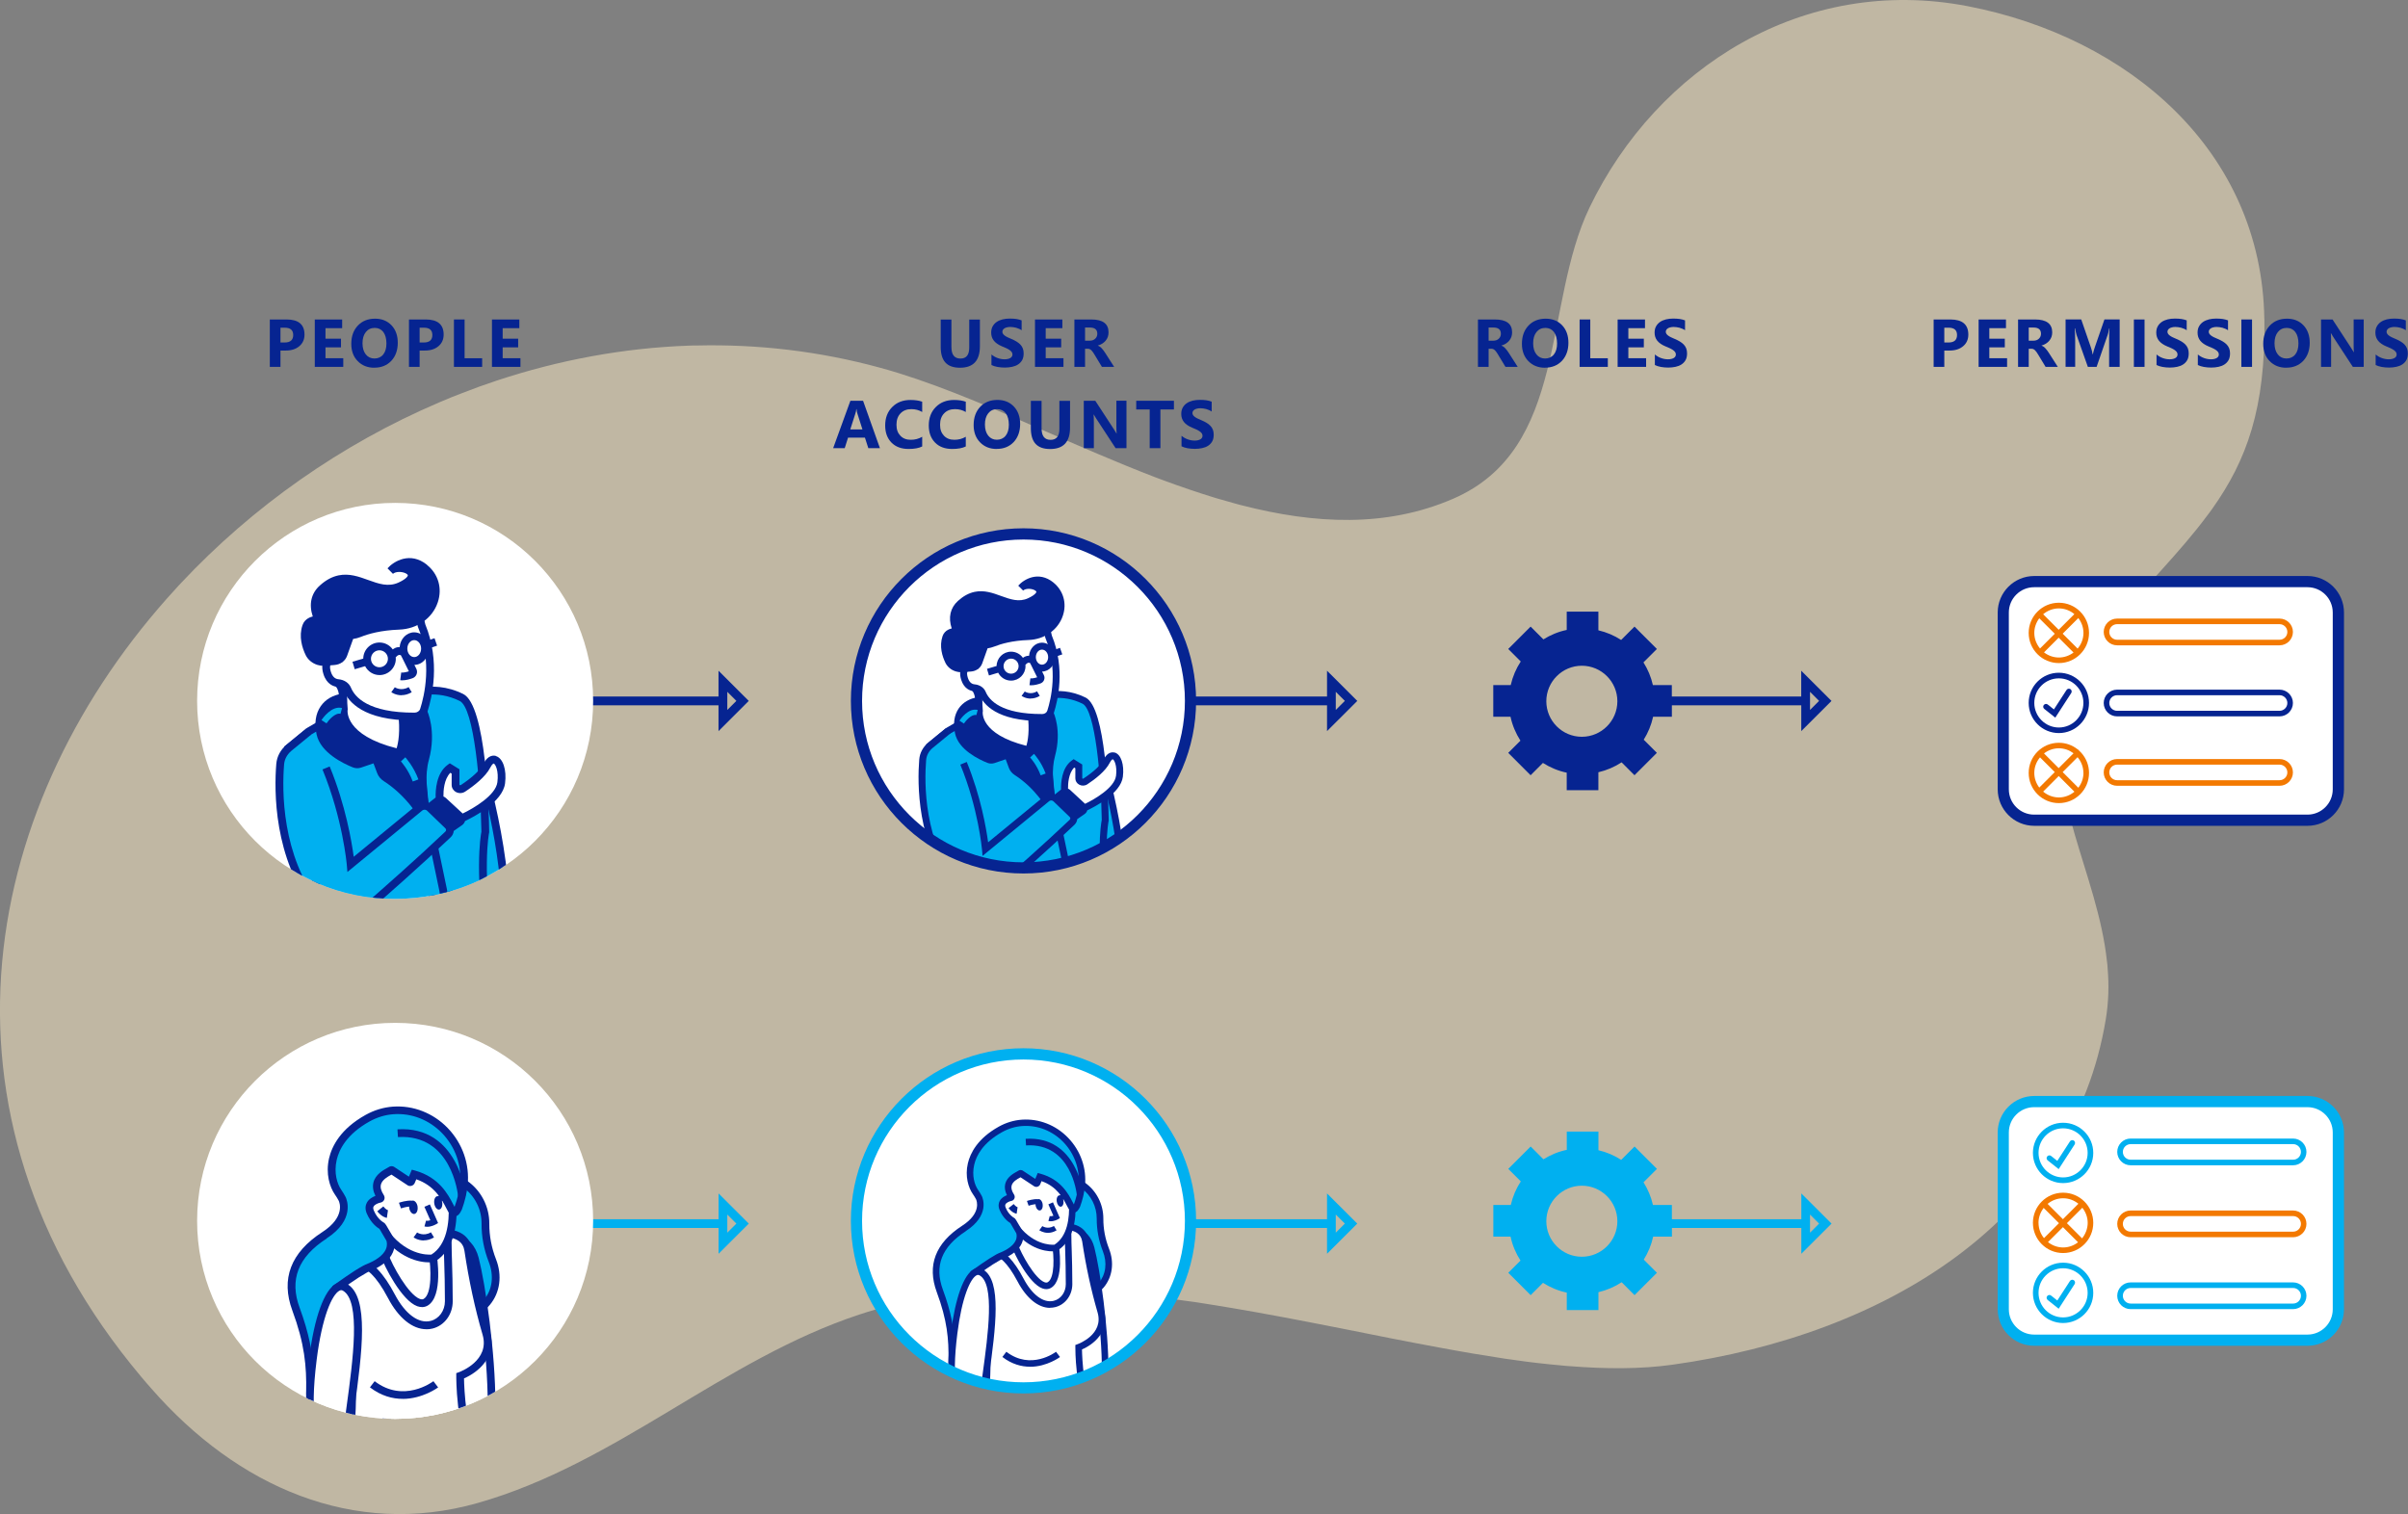 <?xml version="1.0" encoding="UTF-8"?><svg id="b" xmlns="http://www.w3.org/2000/svg" xmlns:xlink="http://www.w3.org/1999/xlink" viewBox="0 0 454.08 285.55"><rect x="0" y="0" width="454.08" height="285.55" fill="#808080" stroke="none"/><defs><style>.h{fill:#f37900;}.i{clip-path:url(#f);}.j{fill:#fff;}.k{fill:none;}.l{clip-path:url(#g);}.m{fill:#ffeec7;opacity:.5;}.n{clip-path:url(#d);}.o{clip-path:url(#e);}.p{fill:#062491;}.q{fill:#00b0f0;}</style><clipPath id="d"><circle class="k" cx="74.51" cy="230.24" r="37.34"/></clipPath><clipPath id="e"><circle class="k" cx="74.51" cy="132.18" r="37.34"/></clipPath><clipPath id="f"><circle class="k" cx="193" cy="230.24" r="31.49"/></clipPath><clipPath id="g"><circle class="k" cx="192.86" cy="132.05" r="31.49"/></clipPath></defs><g id="c"><path class="m" d="M427,60.16c.25,16.85-3.34,26.63-9.81,35.76-.17.23-.33.46-.5.69-.16.22-.32.44-.49.65-4.99,6.72-11.55,13.23-19.26,22.14-3.78,4.39-6.08,8.69-7.32,12.95-.08.23-.14.47-.2.7-.06.24-.13.47-.17.71-3.78,15.78,6.31,31,8.07,47.58.06.43.11.85.12,1.28.27,3.15.19,6.37-.35,9.63-6.26,37.94-41.49,59.52-81.7,65.12-5.98.84-12.5.82-19.44.27-.23-.02-.46-.04-.7-.05-.23-.02-.46-.04-.7-.07-1.55-.13-3.11-.3-4.7-.48-.33-.04-.66-.08-1-.12-.31-.04-.64-.08-.97-.12-.67-.09-1.35-.18-2.03-.28-.36-.05-.71-.1-1.05-.15h-.02c-.34-.05-.67-.1-1.02-.14-4.02-.61-8.16-1.31-12.36-2.1-5.91-1.08-11.99-2.3-18.15-3.54-2.28-.43-4.56-.9-6.86-1.34-6.23-1.2-12.53-2.36-18.86-3.35-.63-.1-1.28-.2-1.91-.3-1.24-.18-2.49-.35-3.73-.51-1.79-.25-3.61-.48-5.41-.69-.22-.04-.45-.05-.69-.09-.23-.02-.47-.05-.7-.07-18.27-2.01-36.43-1.83-53.07,3.68-25.74,8.52-45.73,28.1-71.97,35.54-23.38,6.63-45.36-3.12-61.48-21.56-.65-.72-1.27-1.46-1.9-2.2-42.2-50.2-30.02-109.04,6.57-148.77.15-.18.31-.35.46-.51.15-.17.32-.35.48-.51,13.47-14.36,30.15-26.13,48.59-34,.22-.1.45-.2.69-.29,1.19-.51,2.4-1.01,3.63-1.46,2.17-.86,4.37-1.65,6.6-2.39,11.67-3.86,23.89-6.16,36.32-6.59.21,0,.42-.01.65-.02.21,0,.43,0,.65,0,11.47-.28,23.13,1.04,34.69,4.2,9.14,2.49,18.84,6.6,28.8,10.95.24.11.47.2.71.31.24.11.46.2.7.31,7.1,3.09,14.33,6.27,21.57,9.05.25.09.5.18.75.28.25.09.5.18.75.28,3.26,1.21,6.51,2.32,9.77,3.32.21.07.44.13.67.2.23.08.46.14.69.19.81.25,1.62.48,2.42.69.23.06.46.13.69.19.23.06.47.11.7.18,13.69,3.51,27.17,4.22,39.8-1.25,21.76-9.42,16.88-36.56,25.74-54.96,12.71-26.36,40.35-43.9,71.32-37.93,30.28,5.85,55.43,27.25,55.91,58.99h0Z"/><path class="p" d="M141.19,132.18l-5.7-5.69v4.87h-30.29v1.65h30.29v4.87l5.7-5.69ZM137.15,130.47l1.71,1.71-1.71,1.71v-3.42Z"/><path class="p" d="M255.94,132.18l-5.7-5.69v4.87h-30.29v1.65h30.29v4.87l5.7-5.69ZM251.89,130.47l1.71,1.71-1.71,1.71v-3.42Z"/><path class="q" d="M135.5,229.93h-30.29v1.65h30.29v4.87l5.7-5.69-5.7-5.69v4.87ZM137.15,229.05l1.71,1.71-1.71,1.71v-3.42Z"/><path class="q" d="M250.24,229.93h-30.29v1.65h30.29v4.87l5.7-5.69-5.7-5.69v4.87ZM251.89,229.05l1.71,1.71-1.71,1.71v-3.42Z"/><g class="n"><rect class="j" x="37.01" y="184.45" width="75.96" height="86.81"/><path class="q" d="M87.69,223.3c2.43,1.7,3.86,4.51,3.85,7.48-.01,1.88.27,4.3,1.31,6.96,2.38,6.07-2.45,11-6.76,10.14-4.31-.86-3.4-15.48-3.4-15.48,0,0,3.96-9.55,4.52-9.38.08.02.25.13.48.28h0Z"/><path class="p" d="M85.73,248.55c-4.47-1.28-3.92-13.69-3.77-16.2v-.12s.05-.11.05-.11c4.21-10.15,4.71-10.01,5.4-9.81.14.04.32.12.7.39h0c2.62,1.84,4.18,4.86,4.16,8.08-.01,2.27.41,4.52,1.26,6.69,1.21,3.09.77,6.32-1.18,8.64-1.67,1.99-4.12,2.94-6.41,2.48-.07-.01-.14-.03-.22-.05h0ZM83.42,232.56c-.35,5.8.28,14.09,2.81,14.6,1.76.35,3.67-.41,5-1.99,1.62-1.93,1.96-4.55.94-7.17-.92-2.35-1.38-4.78-1.36-7.23.02-2.71-1.27-5.25-3.45-6.82-.73,1.22-2.46,5.07-3.93,8.61h0Z"/><path class="j" d="M82.23,233.05s5.96-1.06,7.34,4.34c1.38,5.4,3.14,17.99,3.14,27.49,0,6.89,2.45,17.36,2.45,17.36l-18.54-2.48-4.07-13.5,9.68-33.21h0Z"/><path class="p" d="M96.1,283.1l-20.06-2.68-4.27-14.16,9.87-33.86.45-.08c2.29-.4,6.95.09,8.17,4.88,1.29,5.06,3.16,17.82,3.16,27.67,0,6.73,2.4,17.09,2.43,17.19l.24,1.03h0ZM77.18,279.09l17.02,2.28c-.62-2.83-2.23-10.79-2.23-16.49,0-9.73-1.84-22.32-3.11-27.3-1-3.92-4.75-3.96-6.06-3.85l-9.49,32.54,3.87,12.83Z"/><path class="j" d="M80.44,232.83s7.16-1.76,7.86,2.93c.7,4.69,1.76,10.09,3.4,15.73,1.64,5.63-4.93,7.98-4.93,7.98,0,0-.12,9.19,3.05,16.82,0,0-10.89,12.42-25.56,6.2l.57-3.18s2.56-14.79,1.11-21.24c-1.46-6.45-5.77-9.03-3.38-15.31,2.39-6.28,11.69-8.89,11.69-8.89l6.19-1.02h0Z"/><path class="p" d="M72.51,284.94c-2.65,0-5.51-.51-8.53-1.79l-.54-.23.67-3.76c.02-.14,2.52-14.71,1.11-20.95-.5-2.23-1.35-3.96-2.17-5.63-1.45-2.97-2.83-5.78-1.18-10.1,2.49-6.55,11.78-9.23,12.17-9.34l6.25-1.04c.42-.1,4.49-1,6.95.64.99.67,1.59,1.64,1.78,2.9.83,5.51,1.96,10.77,3.38,15.63,1.36,4.67-2.37,7.6-4.9,8.68.03,1.98.33,9.63,2.99,16.04l.18.42-.3.34c-.09.1-7.33,8.18-17.87,8.18h0ZM65.09,282.03c12.41,4.89,22.07-4.06,23.88-5.9-3.01-7.58-2.93-16.29-2.93-16.66v-.51s.49-.17.49-.17c.24-.09,5.9-2.19,4.47-7.08-1.44-4.92-2.59-10.25-3.42-15.82-.13-.84-.5-1.47-1.15-1.9-1.67-1.12-4.76-.69-5.81-.43h-.06s-6.19,1.04-6.19,1.04c-.01,0-8.89,2.58-11.12,8.43-1.42,3.73-.3,6.03,1.13,8.94.82,1.67,1.74,3.56,2.28,5.95,1.47,6.52-.99,20.92-1.1,21.53,0,0-.46,2.6-.46,2.6Z"/><path class="j" d="M82.72,233.53s1.71-1.48,1.71,1.04.21,5.71.21,10.81c0,4.62-6.26,7.75-10.83-.94-4.58-8.68-7.86-5.99-7.86-5.99l2.8-5.4,7.52-4.11,6.45,4.58h0Z"/><path class="p" d="M80.4,250.68c-2.62,0-5.26-2.12-7.24-5.89-2.33-4.43-4.21-5.67-5.38-5.93-.86-.2-1.36.17-1.38.18l-2.57,1.93,4.37-8.44,8.12-4.43,6.41,4.55c.39-.22.95-.4,1.5-.15.93.42.93,1.68.93,2.09,0,1.04.04,2.18.08,3.53.06,1.9.13,4.27.13,7.28,0,2.48-1.56,4.59-3.8,5.15-.39.1-.78.14-1.17.14h0ZM67.35,237.33c.2,0,.42.03.66.08,2.16.44,4.33,2.69,6.44,6.7,1.95,3.7,4.48,5.57,6.76,5,1.58-.39,2.69-1.92,2.69-3.72,0-2.99-.07-5.34-.13-7.24-.04-1.36-.08-2.52-.08-3.57,0-.42-.05-.63-.09-.73-.12.04-.3.15-.4.24l-.44.38-6.55-4.65-6.93,3.78-1.94,3.73h0Z"/><path class="p" d="M75.93,263.81c-1.91,0-4.04-.54-6.17-2.17l.89-1.16c5.45,4.17,10.85.17,11.08,0l.89,1.17s-2.91,2.17-6.69,2.17Z"/><path class="p" d="M79.56,246.5c-.26,0-.56-.05-.88-.16-2.95-1.07-6.24-7.57-6.88-9.48l1.39-.46c.72,2.16,3.81,7.78,5.99,8.57.38.14.59.06.73-.02,1.57-.96,1.4-5.73.93-8.5l1.45-.25c.14.83,1.31,8.2-1.61,10-.26.16-.64.31-1.11.31h0Z"/><path class="j" d="M84.15,219.81s3.96,13.35-2.35,17.38c-.12.08-.25.12-.39.13-1.03.08-5.47.06-9.3-5.45-.1-.14-.24-.25-.41-.3-.85-.23-3.56-1.17-3.78-3.71-.15-1.81.87-2.35,1.71-2.5.5-.09.79-.61.58-1.07l-2.1-4.65c-.13-.28-.07-.61.13-.84l4.41-4.85c.19-.2.47-.29.74-.23l8.95,1.97c.26.06.48.25.56.5,0,0,1.24,3.62,1.24,3.62Z"/><path class="p" d="M80.95,238.07c-1.76,0-5.86-.62-9.45-5.78-.95-.27-4.07-1.35-4.32-4.37-.15-1.8.7-3,2.32-3.28l-2.06-4.7c-.25-.55-.15-1.19.26-1.63l4.4-4.85c.36-.4.91-.57,1.44-.46l8.95,1.97c.51.11.93.49,1.1.98l1.25,3.65c.17.57,4.04,13.93-2.66,18.21-.22.14-.47.22-.73.24-.14.01-.31.02-.51.02h0ZM73.23,214.44l-4.44,4.86,2.09,4.69c.19.43.18.91-.04,1.32-.22.41-.61.7-1.08.78-.57.1-1.22.38-1.11,1.72.17,2.07,2.52,2.87,3.24,3.07.33.09.62.3.82.59,3.64,5.24,7.84,5.19,8.64,5.13,5.73-3.65,2.23-16.07,2.1-16.56l-1.24-3.6-8.98-1.99h0Z"/><path class="q" d="M61.19,232.96c4.88-3.16,3.55-6.42,3.35-6.84-.24-.44-.5-.87-.78-1.28-2.01-2.89-2.36-9.56,5.57-13.96,1.65-.92,3.28-1.35,4.82-1.46,7.72-.55,14.12,6.33,13.3,14.03-.14,1.35-.47,2.82-1.05,4.4-1.63,3.31-1.02-4.33-8.32-6.35l-.55,1.31c-.05.11-.18.16-.29.11l-3.32-2.2c-.07-.04-.15-.03-.21.01-.55.41-4.17,1.67-1.96,5.04.07.11.02.27-.11.29-.84.16-2.54.85-1.82,2.53.85,1.96,2.2,2.6,2.2,2.6.01,0,.22.32.23.33l1.21,2.06s.04.05.05.08c.16.4,1.17,3.42-4.34,5.53-.08.03-.2.1-.36.18-1.09.61-2.14,1.29-3.16,2l-2.29,1.6s-5,24.69-4.9,19.54c.11-5.15-.4-9.53-2.64-15.6-2.25-6.07.15-10.56,5.37-13.94h0Z"/><path class="p" d="M58.63,263.95c-.05,0-.1,0-.15-.01-.77-.09-.76-.97-.75-1.45.1-4.86-.3-9.12-2.6-15.33-2.21-5.97-.31-10.95,5.66-14.81h0c4.37-2.83,3.23-5.61,3.08-5.91-.21-.4-.46-.8-.72-1.17-.97-1.4-1.77-3.92-1.1-6.82.53-2.28,2.16-5.56,6.91-8.2,1.62-.9,3.35-1.42,5.13-1.55,3.82-.27,7.59,1.19,10.33,4.03,2.81,2.91,4.18,6.85,3.76,10.81-.16,1.5-.53,3.04-1.09,4.57-.34.71-.72,1.29-1.38,1.3h-.01c-.73,0-1.09-.69-1.58-1.63-.82-1.59-2.17-4.18-5.62-5.38l-.29.69c-.1.24-.3.43-.54.52-.25.09-.52.08-.75-.04l-3.1-2.05s-.08.04-.12.07c-.57.31-1.64.9-1.87,1.8-.14.56.04,1.22.54,1.99.17.26.2.59.08.87-.12.28-.37.48-.67.54-.5.1-1.13.37-1.33.75-.04.07-.16.3.05.77.71,1.65,1.8,2.21,1.84,2.23.21.13.25.2.43.45l.07.1,1.34,2.29c.13.32.5,1.45-.1,2.81-.65,1.51-2.22,2.74-4.66,3.68-.06.02-.15.07-.26.14-.97.54-1.99,1.19-3.1,1.97l-2.05,1.43c-3.93,19.36-4.65,20.55-5.39,20.55h0ZM61.59,233.58c-5.39,3.49-7.05,7.76-5.08,13.07,1.77,4.79,2.45,8.55,2.64,12.19,1.04-4.3,2.51-11.2,3.49-16.02l.06-.29,2.53-1.77c1.16-.81,2.21-1.48,3.23-2.04.2-.11.36-.19.46-.23,2.02-.78,3.35-1.77,3.84-2.89.33-.76.18-1.38.11-1.61l-1.23-2.1s-.04-.06-.06-.09l-.04-.06c-.35-.2-1.57-1.02-2.37-2.87-.4-.92-.22-1.62,0-2.04.37-.7,1.07-1.09,1.63-1.3-.45-.89-.57-1.74-.38-2.53.38-1.52,1.88-2.34,2.59-2.73.12-.07.22-.12.28-.16.28-.21.66-.24.98-.08l2.84,1.88.55-1.32.62.17c4.53,1.26,6.23,4.54,7.15,6.31.09.17.19.36.28.52.01-.03.03-.06.04-.09.49-1.35.83-2.77.98-4.15.38-3.53-.85-7.04-3.36-9.64-2.43-2.52-5.77-3.83-9.17-3.58-1.56.11-3.08.57-4.52,1.37-4.28,2.38-5.73,5.26-6.19,7.25-.56,2.43.08,4.52.87,5.65.29.42.57.88.82,1.36.22.46,1.82,4.29-3.6,7.8h0Z"/><path class="p" d="M72.96,229.68c-.15-.02-.95-.16-1.82-1.24l1.14-.92c.49.62.88.71.88.71l-.21,1.45h0Z"/><path class="p" d="M86.38,225.59c-.05-.48-1.24-11.76-11.34-11.15l-.09-1.46c11.5-.71,12.88,12.35,12.89,12.48l-1.46.14Z"/><path class="j" d="M65.06,242.78c-2.24-1.29-4.85,3.79-6.06,13.52-1.21,9.73-.08,10.84-.23,20.82-.09,5.71.13,14.57-.04,17.01-.12,1.75-.82,3.45-1.81,4.81l-3.74,4.25c-1.06,1.46-.96,2.99.62,3.57h0c1.75.64,3.66.12,4.97-1.34l3.57-3.98.72.59c0,.91-.49,2-.97,2.72h0c-.11,2.22,1.61,1.08,3.23-1.85h0c.37-.89.38-1.92.03-2.82l-.58-1.51c-.86-2.21-1.22-4.62-1.06-7.04.28-4.26.8-11.56,1.43-18.28.96-10.3,4.86-27.63-.07-30.47h0Z"/><path class="p" d="M55.32,307.75c-.59,0-1.19-.1-1.77-.32-1.1-.4-1.53-1.13-1.69-1.66-.28-.92-.02-1.99.73-3.02l3.79-4.3c.93-1.28,1.52-2.86,1.63-4.37.09-1.32.07-4.66.05-8.2-.02-3.05-.04-6.19,0-8.77.06-3.82-.07-6.32-.19-8.53-.19-3.53-.33-6.32.42-12.37.96-7.73,2.87-13,5.11-14.12.68-.34,1.39-.32,2.05.05h0c4.25,2.45,2.8,13.12,1.39,23.44-.38,2.79-.74,5.43-.96,7.73-.6,6.49-1.11,13.51-1.42,18.26-.15,2.29.2,4.62,1.01,6.72l.58,1.51c.42,1.08.4,2.3-.04,3.37-.82,1.49-2.35,3.81-3.72,3.42-.46-.13-.98-.56-.92-1.89v-.2s.12-.17.12-.17c.31-.47.62-1.11.77-1.7l-2.93,3.26c-1.08,1.21-2.52,1.85-4,1.85h0ZM64.36,243.31c-.1,0-.21.03-.33.09-1.43.71-3.31,5-4.31,12.99-.74,5.92-.6,8.65-.41,12.11.12,2.23.25,4.76.19,8.63-.04,2.56-.02,5.71,0,8.74.03,3.72.05,6.94-.05,8.31-.12,1.79-.82,3.63-1.95,5.19l-3.79,4.3c-.42.59-.61,1.22-.47,1.68.1.32.36.56.79.71,1.47.53,3.07.1,4.18-1.14l4.04-4.5,1.52,1.26v.34c0,1.01-.48,2.15-.98,2.94,0,.02,0,.04,0,.06.38-.3,1.07-1.05,1.86-2.49.26-.65.27-1.47-.01-2.2l-.58-1.51c-.89-2.3-1.27-4.85-1.11-7.35.32-4.76.82-11.79,1.43-18.3.22-2.33.58-4.98.96-7.79,1.22-8.92,2.73-20.01-.67-21.97-.12-.07-.22-.1-.34-.1h0Z"/><path class="p" d="M80.58,231.36c-.18,0-.36-.02-.54-.07l.3-1.09c.25.07.56.01.81-.07l-1.12-2.54,1.03-.45,1.55,3.52-.44.25c-.09.05-.81.45-1.6.45Z"/><path class="p" d="M78.75,227.57c-.1-.7-.54-1.21-.97-1.15-.01,0-.02.02-.04.02-1.05-.11-2.35.33-2.51.39l.38,1.06c.26-.09.95-.29,1.55-.34,0,.08,0,.16,0,.24.1.7.54,1.21.97,1.15.44-.06.71-.68.61-1.38Z"/><path class="p" d="M83.32,226.47c.27-.12.62-.25.98-.34l-.26-1.1c-.62.15-1.18.4-1.51.57-.02,0-.05-.02-.07-.01-.42.06-.67.67-.57,1.37.1.7.52,1.21.93,1.15.41-.06.67-.67.57-1.37-.01-.1-.05-.18-.07-.27Z"/><path class="p" d="M79.92,233.94c-1.12,0-1.89-.55-1.93-.59l.67-.91-.34.45.33-.46s1.18.82,2.61-.03l.58.97c-.7.41-1.35.55-1.92.55h0Z"/></g><g class="o"><rect class="j" x="30.46" y="76.97" width="98.94" height="97.66"/><path class="q" d="M88.5,137.16s5.64,15.45,6.71,31.25l-3.36,23.32-5.63-4.68-3.95-44.97,6.23-4.92Z"/><path class="p" d="M92.4,193.13l-6.88-5.71-4.02-45.67,7.34-5.79.35.95c.06.16,5.69,15.73,6.76,31.45v.08s-3.55,24.69-3.55,24.69ZM86.93,186.68l4.39,3.65,3.16-21.95c-.91-13.25-5.11-26.41-6.33-30.01l-5.11,4.03,3.89,44.27Z"/><path class="q" d="M76.01,131.54s5.1-2.92,11.01,0c4.14,2.04,4.49,25.36,4.49,25.36,0,0-1.53,6.88,1.04,23.48,2.56,16.61-1.59,37.39-1.59,37.39,0,0-6.88-6.82-8.06-28.93-1.18-22.11-4.21-51.83-4.21-51.83l-2.68-5.48Z"/><path class="p" d="M91.4,219.25l-.97-.96c-.29-.29-7.1-7.28-8.27-29.41-1.12-21.1-3.97-49.49-4.19-51.66l-2.92-5.98.6-.34c.22-.13,5.51-3.08,11.7-.02,4.32,2.13,4.84,22.04,4.9,26.01v.08s-.02.08-.02.08c-.01.07-1.46,6.99,1.04,23.21,2.55,16.54-1.56,37.44-1.6,37.65l-.27,1.34h0ZM76.99,131.88l2.43,5.07c.03.3,3.05,29.99,4.21,51.86.88,16.52,5.01,24.42,6.9,27.22.89-5.18,3.4-21.89,1.3-35.53-2.43-15.75-1.22-22.77-1.05-23.66-.14-8.85-1.37-23.3-4.08-24.64-4.38-2.16-8.24-.95-9.71-.32Z"/><path class="q" d="M59.71,166.53s-1.15,43.86-4.57,59.94c0,0,19.48,5.08,25.83-15.23,6.34-20.31,2.61-43.29,2.61-43.29l-2.61-12.5-12.85-23.25-9.89,5.76-3.86,3.17,5.34,25.41h0Z"/><path class="p" d="M60.32,227.73c-3.12,0-5.3-.54-5.36-.56l-.68-.18.15-.69c3.29-15.49,4.49-57.53,4.55-59.72l-5.42-25.76,4.3-3.52,10.53-6.14,13.29,24.11,2.61,12.5c.04.26,3.69,23.42-2.63,43.66-4.37,13.97-14.89,16.28-21.35,16.28h0ZM56.01,225.9c3.47.68,18.79,2.63,24.26-14.89,6.22-19.9,2.63-42.73,2.59-42.96l-2.58-12.36-12.43-22.5-9.19,5.35-3.47,2.85,5.27,25.06v.09c-.01.43-1.16,42.85-4.44,59.36h0Z"/><path class="j" d="M63.76,128.83s1.64,1.36.59,5.24l-.59,2.12s5.49,8.93,14.84,9.3c0,0-3.13-7.91-1.92-12,1.21-4.1-7.74-4.66-7.74-4.66h-5.18Z"/><path class="p" d="M79.7,146.27l-1.13-.04c-9.63-.38-15.21-9.27-15.44-9.64l-.17-.27.67-2.43c.89-3.29-.31-4.44-.36-4.49l-1.39-1.27h7.05c.68.03,6.28.45,8.04,2.96.54.77.68,1.68.4,2.62-1.12,3.81,1.87,11.45,1.9,11.52,0,0,.41,1.05.41,1.05ZM64.56,136.07c.94,1.37,5.64,7.73,12.96,8.6-.83-2.37-2.54-8-1.54-11.39.15-.52.09-.96-.19-1.36-1.15-1.65-5.36-2.26-6.89-2.35h-3.83c.37.95.6,2.47,0,4.7l-.5,1.8Z"/><path class="p" d="M80.92,152.11c-.46-2.45-.83-5.93-.05-8.8,1.49-5.49-.3-9.25-.38-9.4l-.19-.4-5.36-.18.11.86c.5,3.8.03,6-.26,6.93-9.86-2.49-9.26-7.12-9.24-7.24l.02-.09-.21-3.09-.78.11c-1.8.26-3.22,1.09-4.11,2.39-.97,1.41-1.23,3.26-.76,5.35.76,3.41,5.03,5.45,6.83,6.17.5.2,1.05.21,1.55.04l2.34-.8.7,1.86c.22.6.66,1.12,1.25,1.5,4.36,2.81,6.79,6.9,7.63,8.54.16.3.46.48.79.48.1,0,.19-.01.29-.05.42-.14.67-.54.6-.97-.17-1.07-.44-2.15-.77-3.22Z"/><path class="j" d="M65.5,129.97c.79,1.93,3.49,5.24,12.68,5.16.82,0,1.53-.5,1.76-1.21.84-2.6,2.38-9.14-.43-15.93l-.56-2.41-13.98,2.66-1.02,5.83s-3.23-.31-2.25,2.85c.44,1.42,1.31,1.85,2.07,1.92.78.07,1.46.47,1.74,1.13Z"/><path class="p" d="M77.87,135.87c-9.33,0-12.18-3.51-13.05-5.62h0c-.16-.38-.58-.63-1.13-.69-.75-.07-2.09-.48-2.7-2.44-.37-1.19-.27-2.14.29-2.83.56-.7,1.43-.9,2.04-.96l1-5.73,15.17-2.89.71,3.04c2.88,7.03,1.26,13.79.43,16.38-.33,1.02-1.31,1.71-2.45,1.72-.1,0-.21,0-.31,0ZM63.71,124.79c-.35,0-1.01.07-1.3.43-.29.36-.17,1-.02,1.47.28.88.75,1.35,1.44,1.41,1.1.1,1.98.7,2.35,1.59h0c.74,1.79,3.28,4.74,11.99,4.71.49,0,.93-.29,1.06-.71.79-2.44,2.32-8.82-.41-15.43l-.04-.11-.4-1.73-12.79,2.44-1.05,6-.67-.06s-.09,0-.15,0h0Z"/><path class="p" d="M80.52,106.51c-3.17-2.54-6.26-.67-7.45.67l1.03,1.04c.53-.47,1.64-.44,2.33-.13.32.14.48.32.48.42,0,0-.02.55-1.75,1.35-1.94.89-3.77.23-5.71-.47-1.76-.64-3.59-1.3-5.62-.88-1.23.26-2.38.88-3.52,1.91-1.64,1.47-2.1,3.54-1.33,5.84-.24.06-.46.13-.67.23-.62.3-1.06.78-1.27,1.41-.73,2.14-.07,4.26.61,5.66.42.86,1.22,1.52,2.19,1.83h0c.38.12.77.18,1.16.18.11,0,.22,0,.34-.01l1.75-.15c1.08-.08,2-.74,2.35-1.7l1.15-3.21c.5-.07.99-.2,1.46-.39,1.39-.56,3.76-1.24,7.2-1.37,3.44-.12,6.31-2.15,7.31-5.17.87-2.63.09-5.32-2.04-7.03Z"/><path class="q" d="M77.83,147.38c-.82-2.25-2.22-3.78-2.23-3.79l.83-.77c.06.07,1.56,1.7,2.47,4.17l-1.06.39Z"/><path class="j" d="M82.92,150.86s-.44-4.31,1.94-6.03l1.05.66v2.54c0,.65.81,1.03,1.39.65,1.46-.96,3.67-2.61,4.52-4.29,1.32-2.61,3.17-.43,2.7,3.24-.47,3.67-7.5,6.71-7.5,6.71l-4.1-3.47h0Z"/><path class="q" d="M58.23,137.94l-3.74,3.07c-.97.8-1.56,1.9-1.66,3.09-.38,4.75-.56,17.41,6.99,27,.84,1.07,2.14,1.76,3.58,1.87h0c2.17.17,4.3-.52,5.87-1.88,3.38-2.94,9.66-8.46,15.21-13.73.5-.47.49-1.21,0-1.69l-3.43-3.3c-.47-.45-1.23-.51-1.78-.15l-13.14,10.79s-.74-8.67-4.64-18.17l-3.27-6.89h0Z"/><path class="p" d="M93.53,142.57c-.42-.13-1.49-.24-2.37,1.48-.59,1.16-2.1,2.59-4.27,4.01-.09.06-.19.01-.25-.04v-2.94l-1.82-1.13-.4.29c-2.18,1.58-2.31,4.88-2.27,6.17,0,0-.01,0-.02.01l-1.25.98c-.65-.26-1.42-.2-2.08.24l-12.1,9.94c-.38-2.83-1.53-9.73-4.53-17.03l-1.36.56c3.81,9.27,4.58,17.87,4.58,17.95l.12,1.39,14.16-11.63c.27-.18.65-.15.87.07l.36.35,3.07,2.96c.1.09.15.2.15.32,0,.11-.05.22-.14.31-5.58,5.3-11.91,10.86-15.18,13.71-1.42,1.23-3.37,1.85-5.34,1.7-1.22-.09-2.34-.67-3.06-1.59-7.34-9.32-7.22-21.63-6.83-26.48.08-1,.58-1.91,1.39-2.58l3.74-3.07-.93-1.13-3.74,3.07c-1.13.93-1.81,2.2-1.93,3.6-.41,5.03-.52,17.78,7.14,27.51.97,1.24,2.47,2.02,4.1,2.14.23.02.46.03.69.03,2.12,0,4.17-.74,5.72-2.09,3.29-2.85,9.63-8.43,15.23-13.75.34-.32.54-.74.58-1.19l1.58-1.1c.27-.19.46-.47.55-.77,1.55-.73,7.1-3.56,7.55-7.11.33-2.57-.39-4.73-1.72-5.14ZM93.79,147.53c-.31,2.44-4.43,4.88-6.54,5.89l-3.16-2.92c-.14-.13-.3-.22-.47-.29-.02-1.04.1-3.25,1.3-4.47l.25.16v2.13c0,.56.31,1.06.82,1.34.54.29,1.2.26,1.71-.07,1.68-1.1,3.87-2.8,4.77-4.57.34-.66.61-.75.63-.74.3.09.98,1.33.69,3.55Z"/><path class="p" d="M82.42,121.75l-.48-1.39-1.41.49c-.47-.95-1.37-1.6-2.42-1.6-1.44,0-2.62,1.23-2.75,2.79-.18,0-.35,0-.48.04-.32.07-.59.22-.82.39-.56-.79-1.47-1.3-2.5-1.3-1.68,0-3.04,1.36-3.06,3.03l-2.03.6.42,1.41,1.96-.58c.51.99,1.53,1.68,2.72,1.68,1.69,0,3.07-1.38,3.07-3.07,0-.09-.02-.17-.03-.26.14-.18.37-.41.62-.46.08-.02.2-.03.36.05.08.19.18.37.28.54h0s1.23,2.49,1.23,2.49c-.58.19-1.1.27-1.44.23l-.19,1.45c.13.02.26.02.39.02.68,0,1.41-.21,1.94-.4.34-.12.62-.39.75-.72.14-.34.12-.72-.04-1.05l-.37-.74c1.52-.02,2.74-1.38,2.74-3.06,0-.01,0-.02,0-.03l1.54-.54ZM71.55,125.84c-.88,0-1.6-.72-1.6-1.6s.72-1.6,1.6-1.6,1.6.72,1.6,1.6-.72,1.6-1.6,1.6ZM78.11,123.92c-.72,0-1.3-.72-1.3-1.6s.59-1.6,1.3-1.6,1.3.72,1.3,1.6-.58,1.6-1.3,1.6Z"/><path class="q" d="M61.56,136.42l-.94-.62c.19-.29,1.92-2.79,3.88-2.27l-.29,1.09c-1.01-.27-2.28,1.25-2.64,1.8h0Z"/><path class="p" d="M75.72,131.12c-1.12,0-1.89-.55-1.93-.59l.67-.91-.34.45.33-.46s1.18.82,2.61-.03l.58.97c-.7.41-1.35.55-1.92.55h0Z"/></g><g class="i"><rect class="j" x="161.37" y="191.62" width="64.06" height="73.21"/><path class="q" d="M204.18,223.5c2.05,1.44,3.27,3.82,3.25,6.32,0,1.59.23,3.64,1.11,5.89,2.01,5.14-2.07,9.3-5.72,8.57-3.65-.73-2.87-13.09-2.87-13.09,0,0,3.34-8.07,3.82-7.93.07.02.21.11.4.24h0Z"/><path class="p" d="M202.52,244.85c-3.78-1.08-3.32-11.57-3.19-13.69v-.1s.05-.1.05-.1c3.56-8.58,3.98-8.46,4.57-8.29.12.03.27.1.59.33h0c2.22,1.55,3.53,4.11,3.52,6.83-.01,1.92.35,3.82,1.07,5.66,1.02,2.61.65,5.34-1,7.31-1.41,1.68-3.49,2.49-5.42,2.1-.06-.01-.12-.03-.18-.04h0ZM200.57,231.34c-.29,4.91.24,11.91,2.38,12.34,1.49.3,3.11-.35,4.22-1.68,1.37-1.64,1.66-3.84.79-6.06-.78-1.98-1.16-4.04-1.15-6.12.01-2.29-1.08-4.44-2.92-5.76-.62,1.03-2.08,4.29-3.32,7.28h0Z"/><path class="j" d="M199.56,231.75s5.04-.89,6.2,3.67c1.17,4.56,2.65,15.21,2.65,23.24,0,5.83,2.07,14.67,2.07,14.67l-15.67-2.09-3.44-11.41,8.19-28.08h0Z"/><path class="p" d="M211.29,274.06l-16.96-2.27-3.61-11.97,8.35-28.63.38-.07c1.94-.34,5.88.08,6.91,4.13,1.09,4.28,2.67,15.06,2.67,23.39,0,5.69,2.03,14.45,2.05,14.53l.2.87h0ZM195.29,270.67l14.39,1.92c-.52-2.39-1.89-9.12-1.89-13.94,0-8.23-1.56-18.87-2.63-23.09-.85-3.31-4.02-3.35-5.12-3.26l-8.02,27.51,3.27,10.85Z"/><path class="j" d="M198.05,231.56s6.05-1.49,6.65,2.48c.6,3.97,1.49,8.53,2.88,13.3,1.39,4.76-4.17,6.75-4.17,6.75,0,0-.1,7.77,2.58,14.22,0,0-9.21,10.5-21.61,5.24l.48-2.69s2.17-12.5.93-17.96c-1.23-5.46-4.88-7.64-2.86-12.95,2.02-5.31,9.88-7.52,9.88-7.52l5.24-.87h0Z"/><path class="p" d="M191.34,275.62c-2.24,0-4.66-.43-7.21-1.51l-.46-.19.57-3.18c.02-.12,2.13-12.44.94-17.71-.43-1.88-1.14-3.35-1.83-4.76-1.23-2.51-2.39-4.88-1-8.54,2.11-5.54,9.96-7.8,10.29-7.9l5.28-.88c.35-.08,3.8-.85,5.88.54.84.56,1.35,1.39,1.51,2.45.7,4.66,1.66,9.1,2.86,13.21,1.15,3.95-2,6.43-4.14,7.34.03,1.68.28,8.14,2.53,13.56l.15.36-.25.29c-.08.09-6.19,6.91-15.11,6.91h0ZM185.07,273.16c10.5,4.14,18.66-3.43,20.19-4.99-2.54-6.41-2.48-13.77-2.48-14.09v-.43s.41-.15.41-.15c.2-.07,4.99-1.85,3.78-5.99-1.21-4.16-2.19-8.66-2.9-13.38-.11-.71-.43-1.24-.97-1.61-1.41-.95-4.03-.58-4.91-.36h-.05s-5.24.88-5.24.88c0,0-7.52,2.18-9.4,7.13-1.2,3.16-.25,5.1.95,7.56.69,1.41,1.47,3.01,1.93,5.03,1.25,5.51-.84,17.69-.93,18.2,0,0-.39,2.2-.39,2.2Z"/><path class="j" d="M199.98,232.16s1.44-1.25,1.44.88.18,4.82.18,9.14c0,3.91-5.29,6.55-9.16-.79-3.87-7.34-6.65-5.06-6.65-5.06l2.37-4.56,6.36-3.47,5.46,3.87h0Z"/><path class="p" d="M198.01,246.65c-2.21,0-4.44-1.79-6.13-4.98-1.97-3.74-3.56-4.79-4.55-5.02-.73-.17-1.15.14-1.17.15l-2.18,1.63,3.7-7.14,6.87-3.75,5.42,3.84c.33-.18.8-.34,1.27-.13.79.36.79,1.42.79,1.77,0,.88.03,1.84.07,2.98.05,1.61.11,3.61.11,6.16,0,2.09-1.32,3.88-3.22,4.35-.33.08-.66.12-.99.12h0ZM186.98,235.37c.17,0,.36.02.56.06,1.83.37,3.66,2.27,5.45,5.66,1.65,3.13,3.79,4.71,5.72,4.23,1.34-.33,2.27-1.63,2.27-3.15,0-2.52-.06-4.52-.11-6.12-.04-1.15-.07-2.13-.07-3.02,0-.35-.05-.53-.08-.61-.1.03-.25.13-.34.2l-.37.32-5.54-3.93-5.86,3.2-1.64,3.16h0Z"/><path class="p" d="M194.24,257.75c-1.61,0-3.42-.46-5.22-1.84l.75-.98c4.61,3.53,9.18.14,9.37,0l.75.99s-2.46,1.84-5.65,1.84Z"/><path class="p" d="M197.3,243.12c-.22,0-.47-.04-.74-.14-2.5-.91-5.27-6.4-5.82-8.02l1.18-.39c.61,1.83,3.22,6.58,5.06,7.25.32.12.5.05.61-.02,1.33-.82,1.19-4.84.79-7.19l1.22-.21c.12.71,1.11,6.94-1.36,8.45-.22.14-.54.27-.94.27h0Z"/><path class="j" d="M201.18,220.55s3.35,11.29-1.99,14.7c-.1.06-.21.1-.33.11-.87.07-4.62.05-7.86-4.6-.09-.12-.21-.22-.35-.25-.72-.2-3.01-.99-3.19-3.14-.13-1.53.74-1.99,1.45-2.11.42-.07.66-.52.49-.91l-1.77-3.93c-.11-.24-.06-.51.11-.71l3.73-4.1c.16-.17.39-.25.62-.2l7.57,1.66c.22.05.4.21.48.42,0,0,1.05,3.06,1.05,3.06Z"/><path class="p" d="M198.48,235.99c-1.49,0-4.96-.53-7.99-4.88-.81-.23-3.44-1.14-3.65-3.7-.13-1.53.59-2.54,1.96-2.78l-1.74-3.97c-.21-.46-.12-1.01.22-1.38l3.72-4.1c.31-.34.77-.49,1.21-.39l7.57,1.66c.43.09.79.41.93.83l1.06,3.08c.14.48,3.41,11.78-2.25,15.4-.19.12-.39.19-.62.2-.12,0-.26.02-.43.02h0ZM191.95,216.02l-3.76,4.11,1.77,3.96c.16.36.15.77-.03,1.11-.19.35-.52.59-.91.66-.49.08-1.03.33-.94,1.45.15,1.75,2.13,2.43,2.74,2.59.28.08.52.25.7.5,3.08,4.43,6.63,4.39,7.31,4.34,4.85-3.08,1.89-13.59,1.77-14l-1.05-3.04-7.59-1.68h0Z"/><path class="q" d="M181.78,231.68c4.12-2.67,3-5.43,2.83-5.78-.2-.38-.42-.74-.66-1.08-1.7-2.45-1.99-8.08,4.71-11.81,1.4-.78,2.77-1.14,4.08-1.23,6.53-.47,11.94,5.35,11.25,11.86-.12,1.14-.4,2.38-.89,3.72-1.38,2.8-.86-3.66-7.04-5.37l-.46,1.11c-.04.1-.15.14-.25.09l-2.8-1.86c-.06-.03-.13-.03-.18.01-.47.35-3.52,1.41-1.66,4.26.06.1.02.23-.1.25-.71.14-2.15.72-1.54,2.14.71,1.66,1.86,2.2,1.86,2.2.01,0,.19.27.19.28l1.02,1.74s.03.04.04.06c.14.34.99,2.89-3.67,4.67-.06.02-.17.08-.3.15-.92.52-1.81,1.09-2.68,1.69l-1.94,1.35s-4.23,20.87-4.14,16.52c.09-4.35-.34-8.06-2.24-13.19-1.9-5.13.13-8.93,4.54-11.79h0Z"/><path class="p" d="M179.61,257.88s-.09,0-.13,0c-.65-.07-.64-.82-.63-1.23.09-4.11-.25-7.71-2.2-12.96-1.87-5.05-.26-9.26,4.79-12.53h0c3.7-2.39,2.73-4.74,2.61-5-.18-.34-.39-.68-.61-.99-.82-1.18-1.5-3.32-.93-5.77.45-1.93,1.83-4.7,5.84-6.93,1.37-.76,2.83-1.2,4.33-1.31,3.23-.23,6.42,1.01,8.73,3.41,2.38,2.46,3.54,5.79,3.18,9.14-.14,1.27-.44,2.57-.92,3.87-.29.6-.61,1.09-1.17,1.1h-.01c-.62,0-.92-.58-1.34-1.38-.69-1.34-1.83-3.53-4.75-4.55l-.24.59c-.08.2-.25.36-.46.44-.21.08-.44.07-.64-.03l-2.62-1.73s-.07.04-.1.06c-.49.26-1.39.76-1.58,1.52-.12.47.04,1.03.46,1.68.14.22.17.5.07.74-.1.24-.31.41-.56.46-.42.08-.95.32-1.12.64-.03.06-.13.25.04.65.6,1.4,1.52,1.87,1.56,1.89.18.11.22.16.36.38l.06.09,1.14,1.94c.11.27.42,1.22-.08,2.38-.55,1.27-1.88,2.32-3.94,3.11-.05.02-.13.06-.22.12-.82.46-1.68,1-2.62,1.66l-1.73,1.21c-3.32,16.37-3.93,17.38-4.56,17.38h0ZM182.11,232.2c-4.55,2.95-5.96,6.56-4.3,11.05,1.5,4.05,2.08,7.23,2.23,10.31.88-3.64,2.12-9.47,2.95-13.55l.05-.24,2.14-1.49c.98-.68,1.87-1.25,2.73-1.73.17-.09.3-.16.39-.19,1.71-.66,2.83-1.5,3.24-2.44.28-.65.16-1.17.09-1.36l-1.04-1.78s-.04-.05-.05-.08l-.03-.05c-.3-.17-1.33-.87-2-2.43-.34-.78-.18-1.37,0-1.72.31-.59.9-.92,1.37-1.1-.38-.75-.49-1.47-.32-2.14.32-1.29,1.59-1.98,2.19-2.31.1-.06.19-.1.24-.14.24-.18.56-.2.83-.07l2.4,1.59.47-1.12.53.15c3.83,1.06,5.27,3.84,6.04,5.33.07.14.16.3.23.44.01-.02.02-.05.04-.08.42-1.14.7-2.34.83-3.51.32-2.98-.72-5.95-2.84-8.15-2.06-2.13-4.88-3.24-7.75-3.03-1.32.09-2.61.48-3.82,1.16-3.62,2.01-4.85,4.44-5.24,6.13-.48,2.06.07,3.82.74,4.78.25.35.48.74.7,1.15.18.39,1.54,3.63-3.04,6.6h0Z"/><path class="p" d="M191.72,228.9c-.13-.02-.81-.14-1.54-1.05l.97-.78c.42.52.74.6.74.6l-.18,1.23h0Z"/><path class="p" d="M203.07,225.44c-.04-.41-1.05-9.94-9.59-9.43l-.07-1.24c9.73-.6,10.89,10.44,10.9,10.55l-1.23.12Z"/><path class="j" d="M185.05,239.97c-1.89-1.09-4.1,3.2-5.13,11.43-1.03,8.23-.06,9.17-.19,17.6-.07,4.83.11,12.32-.04,14.38-.1,1.48-.7,2.92-1.53,4.06l-3.17,3.59c-.89,1.23-.81,2.53.53,3.02h0c1.48.54,3.1.1,4.21-1.13l3.02-3.36.61.5c0,.77-.42,1.69-.82,2.3h0c-.1,1.88,1.36.92,2.73-1.56h0c.31-.75.32-1.62.03-2.39l-.49-1.28c-.72-1.87-1.03-3.91-.9-5.95.24-3.6.68-9.77,1.21-15.46.81-8.71,4.11-23.36-.06-25.76h0Z"/><path class="p" d="M176.81,294.91c-.5,0-1.01-.09-1.5-.27-.93-.34-1.29-.95-1.43-1.41-.24-.77-.02-1.68.62-2.56l3.2-3.64c.79-1.09,1.29-2.42,1.38-3.7.08-1.11.06-3.94.04-6.93-.02-2.57-.04-5.24,0-7.42.05-3.23-.06-5.34-.16-7.21-.16-2.98-.28-5.34.36-10.46.82-6.53,2.43-10.99,4.32-11.94.58-.29,1.18-.27,1.73.05h0c3.6,2.07,2.36,11.09,1.17,19.82-.32,2.36-.63,4.59-.81,6.54-.51,5.49-.94,11.43-1.2,15.44-.13,1.94.17,3.9.86,5.68l.49,1.28c.35.91.34,1.95-.03,2.85-.69,1.26-1.99,3.22-3.15,2.89-.39-.11-.83-.48-.77-1.6v-.17s.1-.14.1-.14c.26-.4.52-.94.65-1.44l-2.47,2.75c-.92,1.02-2.13,1.57-3.38,1.57h0ZM184.45,240.43c-.09,0-.18.02-.28.07-1.21.6-2.8,4.23-3.64,10.98-.62,5-.5,7.31-.35,10.24.1,1.89.21,4.03.16,7.3-.03,2.17-.01,4.82,0,7.39.02,3.15.04,5.87-.04,7.03-.11,1.51-.69,3.07-1.65,4.39l-3.2,3.64c-.36.5-.52,1.03-.4,1.42.08.27.31.47.67.6,1.24.45,2.59.08,3.53-.96l3.42-3.81,1.29,1.07v.29c0,.85-.41,1.82-.82,2.49,0,.02,0,.04,0,.05.32-.25.9-.89,1.57-2.1.22-.55.23-1.25,0-1.86l-.49-1.28c-.75-1.95-1.08-4.1-.94-6.21.27-4.02.7-9.97,1.21-15.47.18-1.97.49-4.21.81-6.59,1.03-7.54,2.31-16.92-.56-18.58-.1-.06-.19-.08-.28-.08h0Z"/><path class="p" d="M198.16,230.32c-.15,0-.31-.02-.46-.06l.25-.92c.21.06.47,0,.69-.06l-.95-2.15.87-.38,1.31,2.98-.37.21c-.08.05-.68.38-1.35.38Z"/><path class="p" d="M196.62,227.11c-.09-.59-.45-1.02-.82-.97-.01,0-.02.01-.03.02-.89-.09-1.98.28-2.12.33l.32.9c.22-.08.8-.25,1.31-.28,0,.07,0,.13,0,.2.09.59.45,1.02.82.97.37-.05.6-.57.51-1.16Z"/><path class="p" d="M200.48,226.18c.23-.1.52-.22.83-.29l-.22-.93c-.52.13-.99.34-1.28.48-.02,0-.04-.01-.06-.01-.35.05-.57.57-.48,1.16.09.59.44,1.03.79.98.35-.05.57-.57.48-1.16-.01-.08-.04-.15-.06-.23Z"/><path class="p" d="M197.61,232.5c-.95,0-1.59-.47-1.63-.49l.57-.77-.28.38.28-.39s1,.69,2.2-.02l.49.82c-.59.35-1.14.47-1.62.47h0Z"/></g><path class="q" d="M193,262.79c-17.95,0-32.55-14.6-32.55-32.55s14.6-32.55,32.55-32.55,32.55,14.6,32.55,32.55-14.6,32.55-32.55,32.55ZM193,199.81c-16.78,0-30.44,13.65-30.44,30.44s13.65,30.44,30.44,30.44,30.44-13.65,30.44-30.44-13.65-30.44-30.44-30.44h0Z"/><g class="l"><rect class="j" x="155.72" y="85.48" width="83.44" height="82.37"/><path class="q" d="M205.74,137.13s5.02,13.75,5.98,27.81l-2.99,20.75-5.01-4.17-3.52-40.02,5.55-4.38Z"/><path class="p" d="M209.2,186.93l-6.12-5.09-3.57-40.64,6.53-5.15.31.85c.05.14,5.06,14,6.01,27.99v.07s-3.16,21.97-3.16,21.97ZM204.34,181.19l3.91,3.25,2.81-19.53c-.81-11.8-4.55-23.5-5.63-26.71l-4.55,3.59,3.46,39.4Z"/><path class="q" d="M194.62,132.12s4.54-2.6,9.8,0c3.68,1.82,3.99,22.57,3.99,22.57,0,0-1.36,6.12.92,20.9,2.28,14.78-1.42,33.27-1.42,33.27,0,0-6.12-6.07-7.17-25.74-1.05-19.67-3.74-46.12-3.74-46.12l-2.39-4.88Z"/><path class="p" d="M208.32,210.18l-.86-.85c-.26-.25-6.31-6.47-7.36-26.17-1-18.77-3.53-44.04-3.73-45.97l-2.6-5.32.53-.3c.2-.11,4.9-2.74,10.41-.02,3.85,1.9,4.3,19.61,4.36,23.15v.08s-.02.07-.02.07c-.01.06-1.3,6.22.93,20.66,2.27,14.72-1.39,33.31-1.42,33.5l-.24,1.19h0ZM195.49,132.42l2.16,4.51c.03.26,2.71,26.69,3.75,46.15.78,14.7,4.46,21.73,6.14,24.22.79-4.61,3.03-19.48,1.15-31.61-2.16-14.01-1.09-20.26-.93-21.06-.12-7.88-1.21-20.73-3.63-21.92-3.9-1.92-7.33-.84-8.64-.28Z"/><path class="q" d="M180.12,163.26s-1.03,39.03-4.07,53.34c0,0,17.34,4.52,22.98-13.55,5.64-18.07,2.33-38.53,2.33-38.53l-2.33-11.12-11.43-20.69-8.8,5.12-3.44,2.82,4.76,22.61h0Z"/><path class="p" d="M180.66,217.72c-2.78,0-4.71-.48-4.77-.49l-.6-.16.13-.61c2.93-13.78,4-51.19,4.05-53.14l-4.82-22.93,3.83-3.13,9.37-5.46,11.82,21.46,2.33,11.12c.04.23,3.28,20.84-2.34,38.86-3.88,12.44-13.25,14.49-19,14.49h0ZM176.82,216.09c3.09.61,16.72,2.34,21.59-13.25,5.53-17.71,2.34-38.02,2.3-38.23l-2.3-11-11.06-20.02-8.17,4.76-3.09,2.54,4.69,22.3v.08c-.01.39-1.03,38.13-3.95,52.82h0Z"/><path class="j" d="M183.72,129.71s1.46,1.21.52,4.66l-.52,1.89s4.89,7.95,13.21,8.27c0,0-2.79-7.04-1.71-10.68,1.08-3.64-6.88-4.14-6.88-4.14h-4.61Z"/><path class="p" d="M197.9,145.23l-1-.04c-8.57-.34-13.53-8.25-13.74-8.58l-.15-.24.6-2.16c.79-2.93-.28-3.95-.32-4l-1.24-1.13h6.28c.6.03,5.59.4,7.16,2.64.48.68.6,1.49.35,2.33-1,3.39,1.66,10.19,1.69,10.26,0,0,.37.93.37.93ZM184.43,136.15c.83,1.22,5.02,6.88,11.54,7.65-.73-2.11-2.26-7.12-1.37-10.14.14-.47.08-.85-.17-1.21-1.03-1.47-4.77-2.01-6.13-2.09h-3.41c.33.85.53,2.19,0,4.18l-.45,1.61Z"/><path class="p" d="M198.99,150.43c-.41-2.18-.74-5.27-.05-7.83,1.33-4.89-.27-8.23-.33-8.37l-.17-.35-4.77-.16.1.76c.44,3.38.03,5.34-.23,6.17-8.77-2.21-8.24-6.34-8.22-6.44l.02-.08-.19-2.75-.7.1c-1.6.23-2.86.97-3.66,2.12-.86,1.25-1.1,2.9-.68,4.77.68,3.03,4.47,4.85,6.07,5.49.44.18.93.19,1.38.04l2.08-.71.62,1.66c.2.53.58.99,1.11,1.33,3.88,2.5,6.04,6.14,6.79,7.6.14.27.41.43.71.43.08,0,.17-.01.26-.04.37-.12.6-.48.54-.86-.15-.95-.39-1.92-.69-2.86Z"/><path class="j" d="M185.26,130.72c.71,1.72,3.11,4.66,11.28,4.59.73,0,1.36-.45,1.56-1.08.75-2.31,2.12-8.13-.38-14.18l-.5-2.15-12.44,2.37-.91,5.19s-2.87-.27-2,2.53c.4,1.27,1.17,1.65,1.84,1.71.69.07,1.3.42,1.55,1.01Z"/><path class="p" d="M196.27,135.97c-8.3,0-10.84-3.12-11.61-5h0c-.14-.34-.51-.56-1-.61-.67-.06-1.86-.43-2.41-2.17-.33-1.06-.24-1.91.26-2.52.5-.62,1.27-.8,1.82-.85l.89-5.1,13.5-2.57.63,2.71c2.57,6.26,1.12,12.28.38,14.58-.29.91-1.17,1.52-2.18,1.53-.09,0-.19,0-.28,0ZM183.68,126.11c-.31,0-.9.07-1.16.38-.26.32-.15.89-.02,1.31.25.79.66,1.2,1.28,1.26.98.09,1.76.62,2.09,1.41h0c.66,1.59,2.92,4.22,10.67,4.19.44,0,.83-.26.95-.63.7-2.17,2.07-7.85-.36-13.73l-.03-.1-.36-1.54-11.38,2.17-.94,5.34-.6-.06s-.08,0-.14,0h0Z"/><path class="p" d="M198.64,109.85c-2.82-2.26-5.57-.6-6.63.6l.92.92c.47-.41,1.46-.4,2.07-.12.28.13.43.28.43.37,0,0-.02.49-1.56,1.2-1.73.8-3.35.2-5.08-.42-1.57-.57-3.19-1.16-5.01-.78-1.09.23-2.12.79-3.13,1.7-1.46,1.31-1.87,3.15-1.18,5.2-.21.05-.41.11-.6.2-.55.26-.94.7-1.13,1.25-.65,1.91-.06,3.79.54,5.03.37.76,1.08,1.35,1.95,1.62h0c.34.1.68.16,1.03.16.1,0,.2,0,.3-.01l1.56-.13c.96-.07,1.78-.66,2.09-1.51l1.02-2.86c.44-.07.88-.18,1.3-.35,1.23-.49,3.34-1.11,6.4-1.22,3.06-.11,5.61-1.92,6.5-4.6.78-2.34.08-4.74-1.81-6.26Z"/><path class="q" d="M196.24,146.22c-.73-2.01-1.98-3.36-1.99-3.37l.73-.68c.06.06,1.39,1.51,2.2,3.71l-.94.34Z"/><path class="j" d="M200.77,149.32s-.39-3.84,1.72-5.36l.94.58v2.26c0,.58.72.92,1.24.58,1.3-.86,3.26-2.33,4.02-3.82,1.18-2.32,2.82-.38,2.4,2.88-.41,3.26-6.67,5.97-6.67,5.97l-3.64-3.09h0Z"/><path class="q" d="M178.8,137.82l-3.33,2.73c-.87.71-1.39,1.69-1.48,2.75-.34,4.22-.5,15.5,6.22,24.02.75.95,1.91,1.56,3.19,1.66h0c1.93.15,3.83-.46,5.23-1.67,3.01-2.62,8.6-7.53,13.53-12.22.44-.42.44-1.08,0-1.5l-3.05-2.94c-.42-.4-1.09-.46-1.58-.13l-11.69,9.6s-.66-7.72-4.13-16.17l-2.91-6.13h0Z"/><path class="p" d="M210.21,141.94c-.37-.11-1.33-.22-2.11,1.32-.52,1.04-1.87,2.3-3.8,3.57-.08.05-.17.01-.22-.03v-2.62l-1.62-1.01-.36.26c-1.94,1.4-2.05,4.35-2.02,5.49,0,0-.01,0-.02,0l-1.11.88c-.58-.23-1.27-.17-1.85.21l-10.77,8.84c-.34-2.52-1.37-8.66-4.03-15.15l-1.21.5c3.39,8.25,4.07,15.9,4.08,15.97l.11,1.24,12.6-10.35c.24-.16.57-.13.77.06l.32.31,2.73,2.63c.09.08.13.18.13.28,0,.1-.04.2-.13.27-4.96,4.72-10.6,9.67-13.51,12.2-1.26,1.1-3,1.65-4.75,1.52-1.09-.08-2.08-.6-2.72-1.41-6.53-8.29-6.43-19.25-6.08-23.57.07-.89.51-1.7,1.24-2.3l3.33-2.73-.83-1.01-3.33,2.73c-1,.82-1.61,1.96-1.71,3.2-.36,4.48-.46,15.82,6.36,24.48.87,1.1,2.2,1.8,3.65,1.91.21.02.41.02.62.02,1.89,0,3.71-.66,5.09-1.86,2.92-2.54,8.57-7.5,13.55-12.24.3-.29.48-.66.52-1.06l1.41-.98c.24-.17.41-.41.49-.69,1.38-.65,6.31-3.17,6.71-6.33.29-2.29-.35-4.21-1.53-4.57ZM210.44,146.35c-.28,2.17-3.94,4.34-5.82,5.24l-2.81-2.6c-.12-.11-.26-.2-.41-.26-.01-.93.09-2.89,1.16-3.98l.22.14v1.9c0,.5.27.94.73,1.19.48.26,1.06.24,1.52-.06,1.49-.98,3.44-2.49,4.24-4.07.3-.59.54-.67.56-.66.27.08.87,1.18.62,3.16Z"/><path class="p" d="M200.32,123.41l-.43-1.23-1.25.44c-.42-.84-1.22-1.42-2.15-1.42-1.28,0-2.33,1.09-2.44,2.48-.16,0-.31,0-.43.03-.29.07-.53.2-.73.35-.49-.7-1.31-1.16-2.23-1.16-1.49,0-2.71,1.21-2.73,2.7l-1.81.54.37,1.25,1.74-.52c.45.88,1.36,1.49,2.42,1.49,1.51,0,2.73-1.22,2.73-2.73,0-.08-.02-.15-.02-.23.12-.16.33-.36.55-.41.07-.01.17-.02.32.04.07.17.16.33.25.48h0s1.1,2.22,1.1,2.22c-.52.17-.98.24-1.28.2l-.17,1.29c.11.02.23.02.35.02.61,0,1.26-.18,1.73-.35.3-.11.55-.34.67-.64.12-.3.11-.64-.04-.94l-.33-.66c1.35-.02,2.44-1.23,2.44-2.73,0-.01,0-.02,0-.03l1.37-.48ZM190.66,127.05c-.79,0-1.42-.64-1.42-1.42s.64-1.42,1.42-1.42,1.42.64,1.42,1.42-.64,1.42-1.42,1.42ZM196.49,125.35c-.64,0-1.16-.64-1.16-1.42s.52-1.42,1.16-1.42,1.16.64,1.16,1.42-.52,1.42-1.16,1.42Z"/><path class="q" d="M181.76,136.46l-.84-.55c.17-.26,1.7-2.48,3.45-2.02l-.26.97c-.9-.24-2.03,1.11-2.35,1.6h0Z"/><path class="p" d="M194.36,131.75c-1,0-1.68-.49-1.72-.52l.6-.81-.3.4.3-.41s1.05.73,2.32-.03l.51.86c-.62.37-1.2.49-1.71.49h0Z"/></g><path class="p" d="M193,164.73c17.95,0,32.55-14.6,32.55-32.55s-14.6-32.55-32.55-32.55-32.55,14.6-32.55,32.55,14.6,32.55,32.55,32.55ZM193,101.75c16.78,0,30.44,13.65,30.44,30.44s-13.65,30.44-30.44,30.44-30.44-13.65-30.44-30.44,13.65-30.44,30.44-30.44Z"/><path class="p" d="M52.89,66.11v3.08h-2.01v-8.94h3.16c2.25,0,3.38.95,3.38,2.85,0,.9-.32,1.63-.97,2.18-.65.56-1.51.83-2.59.83h-.96ZM52.89,61.8v2.79h.79c1.07,0,1.61-.47,1.61-1.41s-.54-1.38-1.61-1.38c0,0-.79,0-.79,0Z"/><path class="p" d="M64.72,69.19h-5.36v-8.94h5.16v1.64h-3.14v1.99h2.92v1.63h-2.92v2.05h3.35s0,1.63,0,1.63Z"/><path class="p" d="M70.58,69.35c-1.28,0-2.32-.42-3.13-1.25s-1.21-1.92-1.21-3.26c0-1.41.41-2.56,1.23-3.43.82-.87,1.9-1.31,3.26-1.31,1.28,0,2.31.42,3.1,1.25.79.84,1.18,1.94,1.18,3.3s-.41,2.54-1.22,3.4c-.82.86-1.88,1.29-3.2,1.29h0ZM70.66,61.84c-.71,0-1.27.27-1.68.79-.42.53-.62,1.23-.62,2.11s.21,1.59.62,2.1c.42.52.96.77,1.63.77s1.25-.25,1.65-.75c.41-.5.61-1.2.61-2.09s-.2-1.65-.59-2.16-.94-.77-1.62-.77Z"/><path class="p" d="M79.13,66.11v3.08h-2.01v-8.94h3.16c2.25,0,3.38.95,3.38,2.85,0,.9-.32,1.63-.97,2.18-.65.56-1.51.83-2.59.83h-.96ZM79.13,61.8v2.79h.79c1.07,0,1.61-.47,1.61-1.41s-.54-1.38-1.61-1.38c0,0-.79,0-.79,0Z"/><path class="p" d="M90.93,69.19h-5.33v-8.94h2.01v7.31h3.31v1.63h0Z"/><path class="p" d="M98.13,69.19h-5.36v-8.94h5.16v1.64h-3.14v1.99h2.92v1.63h-2.92v2.05h3.35s0,1.63,0,1.63Z"/><path class="p" d="M184.78,65.32c0,2.69-1.25,4.03-3.75,4.03s-3.64-1.31-3.64-3.93v-5.16h2.02v5.19c0,1.45.57,2.17,1.7,2.17s1.66-.7,1.66-2.09v-5.26h2.01v5.07h0Z"/><path class="p" d="M186.96,68.85v-2c.36.3.75.53,1.18.68.42.15.85.23,1.28.23.25,0,.47-.02.66-.07.19-.05.35-.11.47-.19.13-.08.22-.18.28-.29.06-.11.09-.23.09-.36,0-.17-.05-.33-.15-.47-.1-.14-.24-.26-.41-.38s-.38-.23-.61-.34c-.24-.11-.49-.22-.77-.33-.7-.29-1.22-.65-1.56-1.07-.34-.42-.51-.93-.51-1.52,0-.47.09-.87.28-1.2.19-.34.44-.61.76-.83.32-.22.69-.37,1.12-.48.42-.1.87-.15,1.35-.15s.88.03,1.24.08c.36.06.69.14.99.26v1.86c-.15-.1-.31-.2-.49-.27-.18-.08-.36-.14-.55-.2-.19-.05-.37-.09-.56-.11-.18-.03-.36-.04-.53-.04-.23,0-.44.02-.62.07-.19.04-.34.1-.47.18-.13.08-.23.17-.3.28-.07.11-.11.23-.11.37,0,.15.04.28.12.4.08.12.19.23.34.34.15.11.32.21.53.31.21.1.44.21.7.31.36.15.68.31.96.48.28.17.53.36.73.57.2.21.36.45.47.73s.16.59.16.95c0,.5-.09.92-.28,1.26-.19.34-.45.61-.77.82-.32.21-.7.36-1.13.45-.43.09-.88.14-1.36.14s-.96-.04-1.4-.12c-.44-.08-.83-.21-1.15-.37h0Z"/><path class="p" d="M200.53,69.19h-5.36v-8.94h5.16v1.64h-3.14v1.99h2.92v1.63h-2.92v2.05h3.35s0,1.63,0,1.63Z"/><path class="p" d="M210.1,69.19h-2.31l-1.39-2.3c-.1-.17-.2-.33-.3-.47-.1-.14-.19-.25-.29-.35-.1-.1-.2-.17-.31-.22-.11-.05-.22-.08-.35-.08h-.54v3.42h-2.01v-8.94h3.19c2.17,0,3.25.81,3.25,2.43,0,.31-.05.6-.14.86-.1.26-.23.5-.41.71-.17.21-.39.39-.63.55s-.52.27-.83.36v.03c.13.04.26.11.39.2.12.09.25.2.36.33.12.12.23.26.33.4.11.14.2.28.29.42l1.69,2.64h0ZM204.61,61.76v2.49h.87c.43,0,.78-.12,1.04-.37.27-.25.4-.57.4-.94,0-.78-.47-1.17-1.4-1.17h-.91,0Z"/><path class="p" d="M165.93,84.52h-2.19l-.64-1.99h-3.18l-.63,1.99h-2.18l3.25-8.94h2.39l3.18,8.94ZM162.63,80.98l-.96-3.01c-.07-.22-.12-.49-.15-.8h-.05c-.02.26-.07.52-.16.78l-.97,3.03h2.29Z"/><path class="p" d="M173.9,84.2c-.65.32-1.5.47-2.56.47-1.37,0-2.45-.4-3.24-1.21s-1.18-1.88-1.18-3.22c0-1.43.44-2.59,1.33-3.48.88-.89,2.03-1.33,3.44-1.33.87,0,1.61.11,2.21.33v1.94c-.6-.36-1.28-.54-2.05-.54-.84,0-1.52.26-2.03.79-.52.53-.77,1.24-.77,2.15s.24,1.55.73,2.07,1.14.77,1.96.77,1.5-.19,2.16-.57v1.84h0Z"/><path class="p" d="M182.12,84.2c-.65.32-1.5.47-2.56.47-1.37,0-2.45-.4-3.24-1.21s-1.18-1.88-1.18-3.22c0-1.43.44-2.59,1.33-3.48.88-.89,2.03-1.33,3.44-1.33.87,0,1.61.11,2.21.33v1.94c-.6-.36-1.28-.54-2.05-.54-.84,0-1.52.26-2.03.79-.52.53-.77,1.24-.77,2.15s.24,1.55.73,2.07,1.14.77,1.96.77,1.5-.19,2.16-.57v1.84h0Z"/><path class="p" d="M187.94,84.67c-1.28,0-2.32-.42-3.13-1.25s-1.21-1.92-1.21-3.26c0-1.41.41-2.56,1.23-3.43.82-.87,1.9-1.31,3.26-1.31,1.28,0,2.31.42,3.1,1.25.79.84,1.18,1.94,1.18,3.3s-.41,2.54-1.22,3.4c-.82.86-1.88,1.29-3.2,1.29h0ZM188.03,77.16c-.71,0-1.27.27-1.68.79-.42.53-.62,1.23-.62,2.11s.21,1.59.62,2.1c.42.52.96.77,1.63.77s1.25-.25,1.65-.75c.41-.5.61-1.2.61-2.09s-.2-1.65-.59-2.16-.94-.77-1.62-.77h0Z"/><path class="p" d="M201.78,80.65c0,2.69-1.25,4.03-3.75,4.03s-3.64-1.31-3.64-3.93v-5.16h2.02v5.19c0,1.45.57,2.17,1.7,2.17s1.66-.7,1.66-2.09v-5.26h2.01v5.07h0Z"/><path class="p" d="M212.4,84.52h-2.03l-3.68-5.62c-.22-.33-.37-.58-.45-.74h-.02c.03.32.05.8.05,1.45v4.91h-1.9v-8.94h2.17l3.55,5.44c.16.24.31.49.45.73h.03c-.03-.21-.05-.62-.05-1.23v-4.95h1.9s0,8.94,0,8.94Z"/><path class="p" d="M221.37,77.22h-2.55v7.3h-2.02v-7.3h-2.54v-1.64h7.11v1.64h0Z"/><path class="p" d="M222.8,84.18v-2c.36.3.75.53,1.18.68.42.15.85.23,1.28.23.25,0,.47-.02.66-.07.19-.05.35-.11.47-.19.13-.08.22-.18.28-.29.06-.11.09-.23.09-.36,0-.17-.05-.33-.15-.47-.1-.14-.24-.26-.41-.38s-.38-.23-.61-.34c-.24-.11-.49-.22-.77-.33-.7-.29-1.22-.65-1.56-1.07-.34-.42-.51-.93-.51-1.52,0-.47.09-.87.28-1.2.19-.34.44-.61.76-.83.32-.22.69-.37,1.12-.48.42-.1.87-.15,1.35-.15s.88.03,1.24.08c.36.06.69.14.99.26v1.86c-.15-.1-.31-.2-.49-.27-.18-.08-.36-.14-.55-.2-.19-.05-.37-.09-.56-.11-.18-.03-.36-.04-.53-.04-.23,0-.44.02-.62.07-.19.04-.34.1-.47.18-.13.08-.23.17-.3.28-.07.11-.11.23-.11.37,0,.15.04.28.12.4.08.12.19.23.34.34.15.11.32.21.53.31.21.1.44.21.7.31.36.15.68.31.96.48.28.17.53.36.73.57.2.21.36.45.47.73s.16.59.16.95c0,.5-.09.92-.28,1.26-.19.34-.45.61-.77.82-.32.21-.7.36-1.13.45-.43.09-.88.14-1.36.14s-.96-.04-1.4-.12c-.44-.08-.83-.21-1.15-.37h0Z"/><path class="p" d="M286.2,69.19h-2.31l-1.39-2.3c-.1-.17-.2-.33-.3-.47-.1-.14-.19-.25-.29-.35-.1-.1-.2-.17-.31-.22-.11-.05-.22-.08-.35-.08h-.54v3.42h-2.01v-8.94h3.19c2.17,0,3.25.81,3.25,2.43,0,.31-.05.6-.14.86-.1.26-.23.5-.41.71-.17.21-.39.39-.63.55s-.52.27-.83.36v.03c.13.04.26.11.39.2.12.09.25.2.36.33.12.12.23.26.33.4.11.14.2.28.29.42l1.69,2.64h0ZM280.71,61.76v2.49h.87c.43,0,.78-.12,1.04-.37.27-.25.4-.57.4-.94,0-.78-.47-1.17-1.4-1.17h-.91,0Z"/><path class="p" d="M291.33,69.35c-1.28,0-2.32-.42-3.13-1.25s-1.21-1.92-1.21-3.26c0-1.41.41-2.56,1.23-3.43.82-.87,1.9-1.31,3.26-1.31,1.28,0,2.31.42,3.1,1.25.79.84,1.18,1.94,1.18,3.3s-.41,2.54-1.22,3.4c-.82.86-1.88,1.29-3.2,1.29h0ZM291.41,61.84c-.71,0-1.27.27-1.68.79-.42.53-.62,1.23-.62,2.11s.21,1.59.62,2.1c.42.52.96.77,1.63.77s1.25-.25,1.65-.75c.41-.5.61-1.2.61-2.09s-.2-1.65-.59-2.16-.94-.77-1.62-.77Z"/><path class="p" d="M303.2,69.19h-5.33v-8.94h2.01v7.31h3.31v1.63h0Z"/><path class="p" d="M310.4,69.19h-5.36v-8.94h5.16v1.64h-3.14v1.99h2.92v1.63h-2.92v2.05h3.35s0,1.63,0,1.63Z"/><path class="p" d="M312.06,68.85v-2c.36.3.75.53,1.18.68.42.15.85.23,1.28.23.25,0,.47-.02.66-.07.19-.05.35-.11.47-.19.13-.08.22-.18.28-.29.06-.11.09-.23.09-.36,0-.17-.05-.33-.15-.47-.1-.14-.24-.26-.41-.38s-.38-.23-.61-.34c-.24-.11-.49-.22-.77-.33-.7-.29-1.22-.65-1.56-1.07-.34-.42-.51-.93-.51-1.52,0-.47.09-.87.28-1.2.19-.34.44-.61.76-.83.32-.22.69-.37,1.12-.48.42-.1.87-.15,1.35-.15s.88.03,1.24.08c.36.06.69.14.99.26v1.86c-.15-.1-.31-.2-.49-.27-.18-.08-.36-.14-.55-.2-.19-.05-.37-.09-.56-.11-.18-.03-.36-.04-.53-.04-.23,0-.44.02-.62.07-.19.04-.34.1-.47.18-.13.08-.23.17-.3.28-.07.11-.11.23-.11.37,0,.15.04.28.12.4.08.12.19.23.34.34.15.11.32.21.53.31.21.1.44.21.7.31.36.15.68.31.96.48.28.17.53.36.73.57.2.21.36.45.47.73s.16.59.16.95c0,.5-.09.92-.28,1.26-.19.34-.45.61-.77.82-.32.21-.7.36-1.13.45-.43.09-.88.14-1.36.14s-.96-.04-1.4-.12c-.44-.08-.83-.21-1.15-.37h0Z"/><path class="p" d="M366.64,66.11v3.08h-2.01v-8.94h3.16c2.25,0,3.38.95,3.38,2.85,0,.9-.32,1.63-.97,2.18-.65.56-1.51.83-2.59.83h-.96ZM366.64,61.8v2.79h.79c1.07,0,1.61-.47,1.61-1.41s-.54-1.38-1.61-1.38c0,0-.79,0-.79,0Z"/><path class="p" d="M378.47,69.19h-5.36v-8.94h5.16v1.64h-3.14v1.99h2.92v1.63h-2.92v2.05h3.35s0,1.63,0,1.63Z"/><path class="p" d="M388.05,69.19h-2.31l-1.39-2.3c-.1-.17-.2-.33-.3-.47-.1-.14-.19-.25-.29-.35-.1-.1-.2-.17-.31-.22-.11-.05-.22-.08-.35-.08h-.54v3.42h-2.01v-8.94h3.19c2.17,0,3.25.81,3.25,2.43,0,.31-.05.6-.14.86-.1.26-.23.5-.41.71-.17.21-.39.39-.63.55s-.52.27-.83.36v.03c.13.04.26.11.39.2.12.09.25.2.36.33.12.12.23.26.33.4.11.14.2.28.29.42l1.69,2.64h0ZM382.56,61.76v2.49h.87c.43,0,.78-.12,1.04-.37.27-.25.4-.57.4-.94,0-.78-.47-1.17-1.4-1.17h-.91,0Z"/><path class="p" d="M399.71,69.19h-1.99v-5.35c0-.58.02-1.22.07-1.91h-.05c-.1.55-.2.94-.28,1.18l-2.1,6.08h-1.65l-2.13-6.02c-.06-.16-.15-.58-.28-1.25h-.06c.05.88.08,1.65.08,2.32v4.94h-1.81v-8.94h2.95l1.83,5.3c.15.42.25.85.32,1.28h.04c.11-.49.23-.93.36-1.29l1.83-5.29h2.87v8.94Z"/><path class="p" d="M404.4,69.19h-2.01v-8.94h2.01v8.94Z"/><path class="p" d="M406.66,68.85v-2c.36.3.75.53,1.18.68.42.15.85.23,1.28.23.25,0,.47-.02.66-.07.19-.05.35-.11.47-.19.13-.08.22-.18.28-.29.06-.11.09-.23.09-.36,0-.17-.05-.33-.15-.47-.1-.14-.24-.26-.41-.38s-.38-.23-.61-.34c-.24-.11-.49-.22-.77-.33-.7-.29-1.22-.65-1.56-1.07-.34-.42-.51-.93-.51-1.52,0-.47.09-.87.28-1.2.19-.34.44-.61.76-.83.32-.22.69-.37,1.12-.48.42-.1.87-.15,1.35-.15s.88.03,1.24.08c.36.06.69.14.99.26v1.86c-.15-.1-.31-.2-.49-.27-.18-.08-.36-.14-.55-.2-.19-.05-.37-.09-.56-.11-.18-.03-.36-.04-.53-.04-.23,0-.44.02-.62.07-.19.04-.34.1-.47.18-.13.08-.23.17-.3.28-.07.11-.11.23-.11.37,0,.15.04.28.12.4.08.12.19.23.34.34.15.11.32.21.53.31.21.1.44.21.7.31.36.15.68.31.96.48.28.17.53.36.73.57.2.21.36.45.47.73s.16.59.16.95c0,.5-.09.92-.28,1.26-.19.34-.45.61-.77.82-.32.21-.7.36-1.13.45-.43.09-.88.14-1.36.14s-.96-.04-1.4-.12c-.44-.08-.83-.21-1.15-.37h0Z"/><path class="p" d="M414.45,68.85v-2c.36.3.75.53,1.18.68.42.15.85.23,1.28.23.25,0,.47-.02.66-.07.19-.05.35-.11.47-.19.13-.08.22-.18.28-.29.06-.11.09-.23.09-.36,0-.17-.05-.33-.15-.47-.1-.14-.24-.26-.41-.38s-.38-.23-.61-.34c-.24-.11-.49-.22-.77-.33-.7-.29-1.22-.65-1.56-1.07-.34-.42-.51-.93-.51-1.52,0-.47.09-.87.28-1.2.19-.34.44-.61.76-.83.32-.22.69-.37,1.12-.48.42-.1.87-.15,1.35-.15s.88.03,1.24.08c.36.06.69.14.99.26v1.86c-.15-.1-.31-.2-.49-.27-.18-.08-.36-.14-.55-.2-.19-.05-.37-.09-.56-.11-.18-.03-.36-.04-.53-.04-.23,0-.44.02-.62.07-.19.04-.34.1-.47.18-.13.08-.23.17-.3.28-.07.11-.11.23-.11.37,0,.15.04.28.12.4.08.12.19.23.34.34.15.11.32.21.53.31.21.1.44.21.7.31.36.15.68.31.96.48.28.17.53.36.73.57.2.21.36.45.47.73s.16.59.16.95c0,.5-.09.92-.28,1.26-.19.34-.45.61-.77.82-.32.21-.7.36-1.13.45-.43.09-.88.14-1.36.14s-.96-.04-1.4-.12c-.44-.08-.83-.21-1.15-.37h0Z"/><path class="p" d="M424.67,69.19h-2.01v-8.94h2.01v8.94Z"/><path class="p" d="M431.12,69.35c-1.28,0-2.32-.42-3.13-1.25s-1.21-1.92-1.21-3.26c0-1.41.41-2.56,1.23-3.43.82-.87,1.9-1.31,3.26-1.31,1.28,0,2.31.42,3.1,1.25.79.84,1.18,1.94,1.18,3.3s-.41,2.54-1.22,3.4c-.82.86-1.88,1.29-3.2,1.29h0ZM431.21,61.84c-.71,0-1.27.27-1.68.79-.42.53-.62,1.23-.62,2.11s.21,1.59.62,2.1c.42.52.96.77,1.63.77s1.25-.25,1.65-.75c.41-.5.61-1.2.61-2.09s-.2-1.65-.59-2.16-.94-.77-1.62-.77Z"/><path class="p" d="M445.71,69.19h-2.03l-3.68-5.62c-.22-.33-.37-.58-.45-.74h-.02c.03.32.05.8.05,1.45v4.91h-1.9v-8.94h2.17l3.55,5.44c.16.24.31.49.45.73h.03c-.03-.21-.05-.62-.05-1.23v-4.95h1.9v8.94h0Z"/><path class="p" d="M447.98,68.85v-2c.36.3.75.53,1.18.68.42.15.85.23,1.28.23.25,0,.47-.02.66-.07.19-.05.35-.11.47-.19.13-.08.22-.18.28-.29.06-.11.09-.23.09-.36,0-.17-.05-.33-.15-.47-.1-.14-.24-.26-.41-.38s-.38-.23-.61-.34c-.24-.11-.49-.22-.77-.33-.7-.29-1.22-.65-1.56-1.07-.34-.42-.51-.93-.51-1.52,0-.47.09-.87.28-1.2.19-.34.44-.61.76-.83.32-.22.69-.37,1.12-.48.42-.1.87-.15,1.35-.15s.88.03,1.24.08c.36.06.69.14.99.26v1.86c-.15-.1-.31-.2-.49-.27-.18-.08-.36-.14-.55-.2-.19-.05-.37-.09-.56-.11-.18-.03-.36-.04-.53-.04-.23,0-.44.02-.62.07-.19.04-.34.1-.47.18-.13.08-.23.17-.3.28-.07.11-.11.23-.11.37,0,.15.04.28.12.4.08.12.19.23.34.34.15.11.32.21.53.31.21.1.44.21.7.31.36.15.68.31.96.48.28.17.53.36.73.57.2.21.36.45.47.73s.16.59.16.95c0,.5-.09.92-.28,1.26-.19.34-.45.61-.77.82-.32.21-.7.36-1.13.45-.43.09-.88.14-1.36.14s-.96-.04-1.4-.12c-.44-.08-.83-.21-1.15-.37h0Z"/><path class="p" d="M345.36,132.18l-5.7-5.69v4.87h-24.4v-2.16h-3.57c-.35-1.54-.96-2.98-1.78-4.28l2.53-2.53-4.22-4.22-2.52,2.52c-1.3-.84-2.75-1.46-4.29-1.82v-3.52h-5.97v3.45c-1.59.33-3.07.95-4.4,1.78l-2.41-2.41-4.22,4.22,2.36,2.36c-.88,1.34-1.52,2.84-1.89,4.45h-3.29v5.97h3.25c.35,1.63,1,3.15,1.87,4.51l-2.3,2.3,4.22,4.22,2.32-2.32c1.36.86,2.87,1.5,4.49,1.84v3.3h5.97v-3.38c1.58-.37,3.06-1.01,4.38-1.87l2.43,2.43,4.22-4.22-2.48-2.48c.82-1.31,1.43-2.77,1.77-4.33h3.54v-2.16h24.4v4.87l5.7-5.69ZM298.29,138.95c-3.69,0-6.7-3.01-6.7-6.7s3.01-6.7,6.7-6.7,6.7,3.01,6.7,6.7-3.01,6.7-6.7,6.7ZM341.32,130.47l1.71,1.71-1.71,1.71v-3.42Z"/><path class="q" d="M339.67,229.93h-24.4v-2.68h-3.57c-.35-1.54-.96-2.98-1.78-4.28l2.53-2.53-4.22-4.22-2.52,2.52c-1.3-.84-2.75-1.46-4.29-1.82v-3.52h-5.97v3.45c-1.59.33-3.07.95-4.4,1.78l-2.41-2.41-4.22,4.22,2.36,2.36c-.88,1.34-1.52,2.84-1.89,4.45h-3.29v5.97h3.25c.35,1.63,1,3.15,1.87,4.51l-2.3,2.3,4.22,4.22,2.32-2.32c1.36.86,2.87,1.5,4.49,1.84v3.3h5.97v-3.38c1.58-.37,3.06-1.01,4.38-1.87l2.43,2.43,4.22-4.22-2.48-2.48c.82-1.31,1.43-2.77,1.77-4.33h3.54v-1.64h24.4v4.87l5.7-5.69-5.7-5.69v4.87ZM298.29,237.01c-3.69,0-6.7-3.01-6.7-6.7s3.01-6.7,6.7-6.7,6.7,3.01,6.7,6.7-3.01,6.7-6.7,6.7ZM341.32,229.05l1.71,1.71-1.71,1.71v-3.42Z"/><rect class="j" x="377.76" y="109.68" width="63.19" height="45" rx="5.82" ry="5.82"/><path class="p" d="M435.13,155.74h-51.54c-3.79,0-6.88-3.09-6.88-6.88v-33.35c0-3.79,3.09-6.88,6.88-6.88h51.54c3.79,0,6.88,3.09,6.88,6.88v33.35c0,3.79-3.09,6.88-6.88,6.88ZM383.58,110.74c-2.63,0-4.77,2.14-4.77,4.77v33.35c0,2.63,2.14,4.77,4.77,4.77h51.54c2.63,0,4.77-2.14,4.77-4.77v-33.35c0-2.63-2.14-4.77-4.77-4.77h-51.54Z"/><path class="h" d="M388.24,113.67c-3.14,0-5.69,2.55-5.69,5.69s2.55,5.69,5.69,5.69,5.69-2.55,5.69-5.69-2.55-5.69-5.69-5.69ZM388.96,119.51l2.95-2.95c.6.78.97,1.74.97,2.8,0,1.13-.42,2.16-1.1,2.96l-2.81-2.81ZM391.17,115.81l-2.96,2.96-2.93-2.93c.81-.68,1.83-1.1,2.96-1.1s2.13.41,2.93,1.08ZM383.61,119.37c0-1.04.36-1.99.94-2.77l2.92,2.92-2.78,2.78c-.66-.8-1.08-1.81-1.08-2.93ZM385.44,123.03l2.77-2.77,2.8,2.8c-.77.58-1.73.94-2.77.94s-2.02-.37-2.8-.97Z"/><path class="p" d="M388.24,138.25c-3.14,0-5.69-2.55-5.69-5.69s2.55-5.69,5.69-5.69,5.69,2.55,5.69,5.69-2.55,5.69-5.69,5.69ZM388.24,127.93c-2.56,0-4.63,2.08-4.63,4.63s2.08,4.64,4.63,4.64,4.63-2.08,4.63-4.64-2.08-4.63-4.63-4.63Z"/><path class="h" d="M392.53,142.03h0s-.01-.01-.01-.01c-.17-.19-.35-.37-.54-.54l-.19-.19-.02.02c-.97-.77-2.2-1.23-3.53-1.23-3.14,0-5.69,2.55-5.69,5.69s2.55,5.69,5.69,5.69,5.69-2.55,5.69-5.69c0-1.43-.53-2.73-1.4-3.73ZM392.88,145.76c0,1.06-.37,2.02-.97,2.8l-2.95-2.95,2.81-2.81c.68.81,1.1,1.83,1.1,2.97ZM391.01,142.06l-2.8,2.8-2.77-2.77c.78-.6,1.74-.97,2.8-.97s1.99.36,2.77.94ZM383.61,145.76c0-1.12.41-2.13,1.08-2.93l2.78,2.78-2.92,2.92c-.58-.77-.94-1.73-.94-2.77ZM385.28,149.29l2.94-2.94,2.96,2.96c-.8.66-1.81,1.08-2.93,1.08s-2.16-.42-2.97-1.1Z"/><path class="h" d="M429.86,121.7h-30.64c-1.39,0-2.52-1.13-2.52-2.52s1.13-2.52,2.52-2.52h30.64c1.39,0,2.52,1.13,2.52,2.52s-1.13,2.52-2.52,2.52ZM399.22,117.71c-.81,0-1.47.66-1.47,1.47s.66,1.47,1.47,1.47h30.64c.81,0,1.47-.66,1.47-1.47s-.66-1.47-1.47-1.47h-30.64Z"/><path class="p" d="M429.86,135.1h-30.64c-1.39,0-2.52-1.13-2.52-2.52s1.13-2.52,2.52-2.52h30.64c1.39,0,2.52,1.13,2.52,2.52s-1.13,2.52-2.52,2.52ZM399.22,131.11c-.81,0-1.47.66-1.47,1.47s.66,1.47,1.47,1.47h30.64c.81,0,1.47-.66,1.47-1.47s-.66-1.47-1.47-1.47h-30.64Z"/><path class="h" d="M429.86,148.19h-30.64c-1.39,0-2.52-1.13-2.52-2.52s1.13-2.52,2.52-2.52h30.64c1.39,0,2.52,1.13,2.52,2.52s-1.13,2.52-2.52,2.52ZM399.22,144.2c-.81,0-1.47.66-1.47,1.47s.66,1.47,1.47,1.47h30.64c.81,0,1.47-.66,1.47-1.47s-.66-1.47-1.47-1.47h-30.64Z"/><path class="p" d="M387.56,135.34l-2.07-1.65c-.23-.18-.27-.52-.08-.74s.51-.27.74-.08l1.16.92,2.38-3.67c.16-.24.49-.31.73-.16.24.16.31.49.16.73l-3.01,4.65h0Z"/><rect class="j" x="377.76" y="207.74" width="63.19" height="45" rx="5.82" ry="5.82"/><path class="q" d="M435.13,253.8h-51.54c-3.79,0-6.88-3.09-6.88-6.88v-33.35c0-3.79,3.09-6.88,6.88-6.88h51.54c3.79,0,6.88,3.09,6.88,6.88v33.35c0,3.79-3.09,6.88-6.88,6.88ZM383.58,208.8c-2.63,0-4.77,2.14-4.77,4.77v33.35c0,2.63,2.14,4.77,4.77,4.77h51.54c2.63,0,4.77-2.14,4.77-4.77v-33.35c0-2.63-2.14-4.77-4.77-4.77h-51.54Z"/><path class="q" d="M389.04,223.12c-3.14,0-5.69-2.55-5.69-5.69s2.55-5.69,5.69-5.69,5.69,2.55,5.69,5.69-2.55,5.69-5.69,5.69ZM389.04,212.79c-2.56,0-4.63,2.08-4.63,4.63s2.08,4.63,4.63,4.63,4.63-2.08,4.63-4.63-2.08-4.63-4.63-4.63Z"/><path class="h" d="M389.04,224.93c-3.14,0-5.69,2.55-5.69,5.69s2.55,5.69,5.69,5.69,5.69-2.55,5.69-5.69-2.55-5.69-5.69-5.69ZM389.76,230.68l2.91-2.91c.62.79,1.01,1.77,1.01,2.85s-.41,2.12-1.06,2.92l-2.86-2.86ZM391.92,227.02l-2.91,2.91-2.89-2.89c.8-.65,1.81-1.06,2.92-1.06s2.09.4,2.88,1.03ZM384.4,230.62c0-1.06.38-2.03.98-2.82l2.88,2.88-2.82,2.82c-.64-.79-1.03-1.79-1.03-2.88ZM386.19,234.25l2.82-2.82,2.85,2.85c-.78.61-1.75.98-2.82.98s-2.06-.39-2.85-1.01Z"/><path class="q" d="M389.04,249.51c-3.14,0-5.69-2.55-5.69-5.69s2.55-5.69,5.69-5.69,5.69,2.55,5.69,5.69-2.55,5.69-5.69,5.69ZM389.04,239.18c-2.56,0-4.63,2.08-4.63,4.64s2.08,4.63,4.63,4.63,4.63-2.08,4.63-4.63-2.08-4.64-4.63-4.64Z"/><path class="q" d="M432.41,219.76h-30.64c-1.39,0-2.52-1.13-2.52-2.52s1.13-2.52,2.52-2.52h30.64c1.39,0,2.52,1.13,2.52,2.52s-1.13,2.52-2.52,2.52ZM401.78,215.77c-.81,0-1.47.66-1.47,1.47s.66,1.47,1.47,1.47h30.64c.81,0,1.47-.66,1.47-1.47s-.66-1.47-1.47-1.47h-30.64Z"/><path class="h" d="M432.41,233.33h-30.64c-1.39,0-2.52-1.13-2.52-2.52s1.13-2.52,2.52-2.52h30.64c1.39,0,2.52,1.13,2.52,2.52s-1.13,2.52-2.52,2.52ZM401.78,229.34c-.81,0-1.47.66-1.47,1.47s.66,1.47,1.47,1.47h30.64c.81,0,1.47-.66,1.47-1.47s-.66-1.47-1.47-1.47h-30.64Z"/><path class="q" d="M432.41,246.89h-30.64c-1.39,0-2.52-1.13-2.52-2.52s1.13-2.52,2.52-2.52h30.64c1.39,0,2.52,1.13,2.52,2.52s-1.13,2.52-2.52,2.52ZM401.78,242.9c-.81,0-1.47.66-1.47,1.47s.66,1.47,1.47,1.47h30.64c.81,0,1.47-.66,1.47-1.47s-.66-1.47-1.47-1.47h-30.64Z"/><path class="q" d="M388.2,220.48l-2.07-1.65c-.23-.18-.27-.51-.08-.74.18-.23.52-.27.74-.08l1.16.92,2.38-3.67c.16-.25.49-.31.73-.16.24.16.31.49.16.73l-3.01,4.65h0Z"/><path class="q" d="M388.2,246.81l-2.07-1.65c-.23-.18-.27-.52-.08-.74.18-.23.51-.27.74-.08l1.16.92,2.38-3.67c.16-.25.49-.31.73-.16.24.16.31.49.16.73l-3.01,4.65h0Z"/></g></svg>